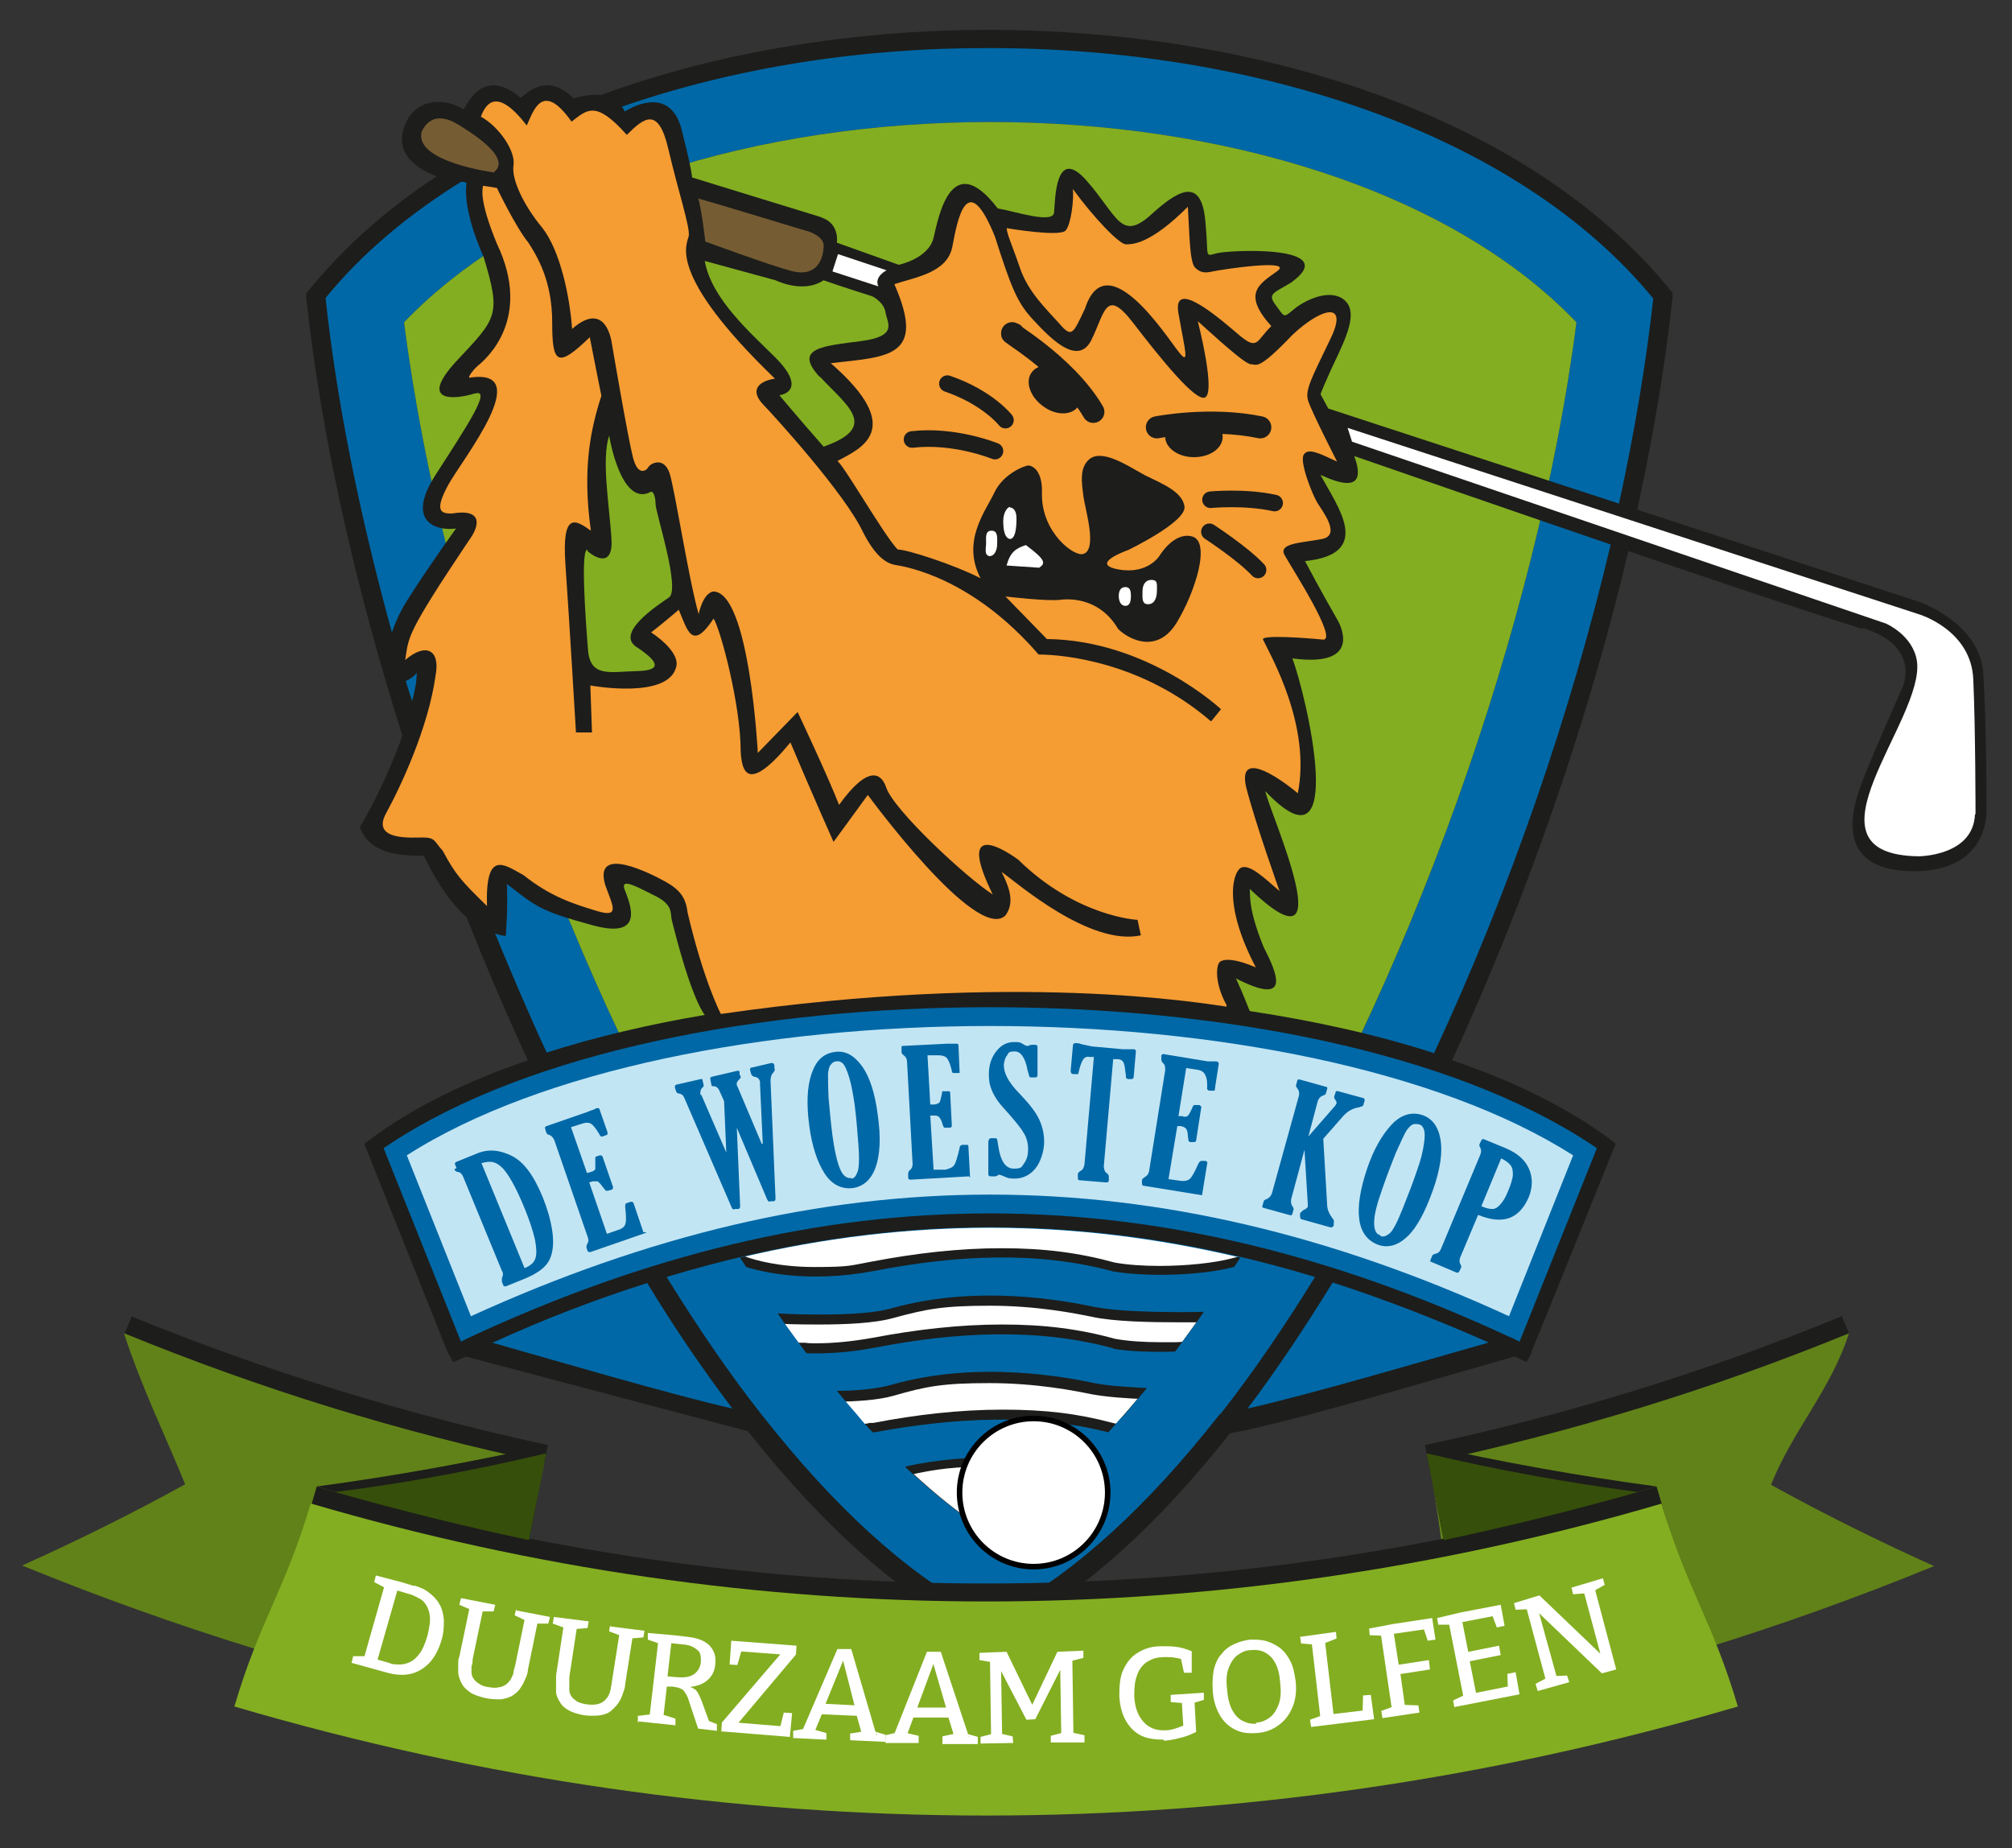 <?xml version="1.0" encoding="UTF-8"?>
<svg id="Laag_1" data-name="Laag 1" xmlns="http://www.w3.org/2000/svg" xmlns:xlink="http://www.w3.org/1999/xlink" version="1.1" viewBox="0 0 364 334.3">
  <rect x="0" y="0" width="364" height="334.3" fill="#333333" stroke="none"/>
  <defs>
    <style>
      .cls-1 {
        stroke: #000;
        stroke-miterlimit: 10;
      }

      .cls-1, .cls-2 {
        fill: #fff;
      }

      .cls-3 {
        fill: #83ae21;
      }

      .cls-3, .cls-4, .cls-5, .cls-6, .cls-7, .cls-8, .cls-9, .cls-10, .cls-2, .cls-11 {
        stroke-width: 0px;
      }

      .cls-12 {
        stroke-width: 3px;
      }

      .cls-12, .cls-13, .cls-5, .cls-14 {
        fill: none;
      }

      .cls-12, .cls-14 {
        stroke: #1d1d1b;
        stroke-linecap: round;
        stroke-linejoin: round;
      }

      .cls-4 {
        fill: #618218;
      }

      .cls-13 {
        stroke: #fff;
        stroke-width: .5px;
      }

      .cls-6 {
        fill: #c2e5f4;
      }

      .cls-7 {
        fill: #1d1d1b;
      }

      .cls-8 {
        fill: #765c33;
      }

      .cls-9 {
        fill: #364f0a;
      }

      .cls-14 {
        stroke-width: 4px;
      }

      .cls-10 {
        fill: #0068a6;
      }

      .cls-11 {
        fill: #f59c33;
      }
    </style>
    <clipPath id="clippath">
      <path class="cls-5" d="M174.6,269.5c0,7.1,5.8,12.9,12.9,12.9s12.9-5.8,12.9-12.9-5.8-12.9-12.9-12.9-12.9,5.8-12.9,12.9Z"/>
    </clipPath>
    <clipPath id="clippath-1">
      <rect class="cls-5" x="174.2" y="256.5" width="26.3" height="26.3"/>
    </clipPath>
    <clipPath id="clippath-2">
      <path class="cls-5" d="M176,275.2c0,.1.2.5.4.8s.4.5.4.4-.1-.5-.4-.9c-.2-.3-.3-.4-.4-.4s0,0,0,0h0Z"/>
    </clipPath>
    <clipPath id="clippath-3">
      <rect class="cls-5" x="175.8" y="275" width="1.2" height="1.8"/>
    </clipPath>
    <clipPath id="clippath-4">
      <path class="cls-5" d="M177,276.8c0,.1.2.4.4.7.3.3.5.5.6.4,0,0-.1-.5-.4-.8-.2-.3-.4-.4-.5-.4s0,0,0,0h-.1Z"/>
    </clipPath>
    <clipPath id="clippath-5">
      <rect class="cls-5" x="176.7" y="276.4" width="1.5" height="1.8"/>
    </clipPath>
    <clipPath id="clippath-6">
      <path class="cls-5" d="M178.4,278.4s.1.3.4.6c.3.3.6.5.7.4,0,0,0-.4-.4-.7-.3-.3-.6-.4-.7-.4s0,0,0,0h0Z"/>
    </clipPath>
    <clipPath id="clippath-7">
      <rect class="cls-5" x="178" y="278.1" width="1.8" height="1.5"/>
    </clipPath>
    <clipPath id="clippath-8">
      <path class="cls-5" d="M179.9,279.8c-.1,0,0,.2.4.5.3.2.7.4.8.4s0-.2-.4-.5c-.3-.2-.7-.4-.8-.4s0,0,0,0Z"/>
    </clipPath>
    <clipPath id="clippath-9">
      <rect class="cls-5" x="179.8" y="279.4" width="1.8" height="1.5"/>
    </clipPath>
    <clipPath id="clippath-10">
      <path class="cls-5" d="M174.7,270.9c0,.2,0,.7.1,1,0,.3.2.4.2.2,0-.3,0-.8-.1-1.1,0-.2-.1-.3-.2-.3s0,0,0,.2h0Z"/>
    </clipPath>
    <clipPath id="clippath-11">
      <rect class="cls-5" x="174.4" y="270.6" width=".9" height="1.8"/>
    </clipPath>
    <clipPath id="clippath-12">
      <path class="cls-5" d="M175.2,272.6c0,.2,0,.7.2,1.1s.4.5.4.2c.1-.2,0-.7-.2-1.1s-.2-.3-.3-.3-.1,0-.1.2h0Z"/>
    </clipPath>
    <clipPath id="clippath-13">
      <rect class="cls-5" x="175" y="272.1" width="1.2" height="2.1"/>
    </clipPath>
    <clipPath id="clippath-14">
      <path class="cls-5" d="M176.1,274.3c0,.2,0,.7.3,1,.3.4.5.5.7.3.1-.2,0-.7-.3-1.1-.2-.2-.3-.4-.5-.4s-.1,0-.2.1h0Z"/>
    </clipPath>
    <clipPath id="clippath-15">
      <rect class="cls-5" x="175.9" y="273.9" width="1.5" height="2.1"/>
    </clipPath>
    <clipPath id="clippath-16">
      <path class="cls-5" d="M177.4,276.1c-.1.2,0,.6.3,1s.7.5.8.3c.2-.2,0-.7-.3-1-.2-.2-.5-.4-.6-.4s-.2,0-.2.1Z"/>
    </clipPath>
    <clipPath id="clippath-17">
      <rect class="cls-5" x="177.2" y="275.8" width="1.5" height="1.8"/>
    </clipPath>
    <clipPath id="clippath-18">
      <path class="cls-5" d="M178.9,277.8c-.1.2,0,.6.3.9s.8.5.9.3c.2-.2,0-.6-.3-.9-.2-.2-.5-.4-.8-.4s-.2,0-.2,0h.1Z"/>
    </clipPath>
    <clipPath id="clippath-19">
      <rect class="cls-5" x="178.7" y="277.6" width="1.8" height="1.8"/>
    </clipPath>
    <clipPath id="clippath-20">
      <path class="cls-5" d="M180.7,279.4c-.2.1,0,.4.3.7.4.3.8.4,1,.3s.1-.4-.3-.7c-.3-.2-.6-.3-.8-.3h-.2Z"/>
    </clipPath>
    <clipPath id="clippath-21">
      <rect class="cls-5" x="180.2" y="278.9" width="2.1" height="1.8"/>
    </clipPath>
    <clipPath id="clippath-22">
      <path class="cls-5" d="M182.4,280.7c-.2,0,0,.3.3.5s.8.3,1.1.3.2-.3-.2-.6c-.3-.2-.6-.3-.9-.3s-.2,0-.2,0h-.1Z"/>
    </clipPath>
    <clipPath id="clippath-23">
      <rect class="cls-5" x="182" y="280.5" width="2.1" height="1.2"/>
    </clipPath>
    <clipPath id="clippath-24">
      <path class="cls-5" d="M184.2,281.7c-.2,0-.1.2.2.3.3.1.8.2,1,.2.3,0,.2-.2-.1-.3-.3-.1-.6-.2-.9-.2s-.2,0-.2,0Z"/>
    </clipPath>
    <clipPath id="clippath-25">
      <rect class="cls-5" x="183.8" y="281.5" width="2.1" height=".9"/>
    </clipPath>
    <clipPath id="clippath-26">
      <path class="cls-5" d="M185.7,282.3h0ZM185.8,282.3l1.3.2c.1,0,0,0-.2,0h-.9c-.3,0-.1,0-.2,0v-.2Z"/>
    </clipPath>
    <clipPath id="clippath-27">
      <rect class="cls-5" x="185.6" y="282" width="1.8" height=".6"/>
    </clipPath>
    <clipPath id="clippath-28">
      <path class="cls-5" d="M174.7,268.2v1.1c0,.3.1.3.2,0,0-.3.1-.8,0-1.1v-.2.3c-.1,0-.2,0-.2,0Z"/>
    </clipPath>
    <clipPath id="clippath-29">
      <rect class="cls-5" x="174.3" y="267.6" width=".9" height="2.1"/>
    </clipPath>
    <clipPath id="clippath-30">
      <path class="cls-5" d="M175,269.6v1.2c.1.3.3.4.5,0,.2-.3.1-.9,0-1.2,0-.2-.2-.2-.3-.2s-.2,0-.2.2Z"/>
    </clipPath>
    <clipPath id="clippath-31">
      <rect class="cls-5" x="174.6" y="269" width="1.2" height="2.1"/>
    </clipPath>
    <clipPath id="clippath-32">
      <path class="cls-5" d="M175.7,271.2c-.1.3,0,.8.1,1.2.2.4.5.5.7.1.2-.3.2-.9-.1-1.3-.1-.2-.3-.3-.4-.3s-.2,0-.3.2h0Z"/>
    </clipPath>
    <clipPath id="clippath-33">
      <rect class="cls-5" x="175.3" y="270.8" width="1.5" height="2.1"/>
    </clipPath>
    <clipPath id="clippath-34">
      <path class="cls-5" d="M176.8,273c-.2.3,0,.8.2,1.2.3.4.7.5.9.2s.2-.9-.2-1.3c-.2-.2-.4-.3-.6-.3s-.3,0-.3.2h0Z"/>
    </clipPath>
    <clipPath id="clippath-35">
      <rect class="cls-5" x="176.6" y="272.7" width="1.8" height="2.1"/>
    </clipPath>
    <clipPath id="clippath-36">
      <path class="cls-5" d="M178.3,274.9c-.2.3-.1.8.2,1.2.3.4.8.5,1.1.2s.2-.8-.2-1.2-.5-.4-.7-.4-.3,0-.4.2h0Z"/>
    </clipPath>
    <clipPath id="clippath-37">
      <rect class="cls-5" x="178" y="274.6" width="1.8" height="2.1"/>
    </clipPath>
    <clipPath id="clippath-38">
      <path class="cls-5" d="M180,276.8c-.2.3-.1.7.2,1.1.4.3.9.5,1.2.2s.2-.8-.2-1.1c-.2-.2-.5-.4-.8-.4s-.3,0-.4.2h0Z"/>
    </clipPath>
    <clipPath id="clippath-39">
      <rect class="cls-5" x="179.5" y="276.4" width="2.1" height="2.1"/>
    </clipPath>
    <clipPath id="clippath-40">
      <path class="cls-5" d="M181.8,278.5c-.3.2-.2.6.2,1,.4.3.9.4,1.2.2.3-.2.2-.7-.2-1-.2-.2-.5-.3-.8-.3s-.3,0-.5.1h.1Z"/>
    </clipPath>
    <clipPath id="clippath-41">
      <rect class="cls-5" x="181.4" y="278.2" width="2.1" height="1.8"/>
    </clipPath>
    <clipPath id="clippath-42">
      <path class="cls-5" d="M183.7,280c-.3.2-.2.5.2.8.4.2.9.3,1.2.2.3-.2.3-.5-.1-.8-.2-.2-.5-.3-.8-.3s-.3,0-.5.1h0Z"/>
    </clipPath>
    <clipPath id="clippath-43">
      <rect class="cls-5" x="183.3" y="279.5" width="2.1" height="1.8"/>
    </clipPath>
    <clipPath id="clippath-44">
      <path class="cls-5" d="M186,281.1c-.2,0-.4,0-.5.1-.3.1-.3.4.1.6.3.2.9.2,1.2,0,.3-.1.3-.4,0-.6-.2-.1-.5-.2-.7-.2h-.1Z"/>
    </clipPath>
    <clipPath id="clippath-45">
      <rect class="cls-5" x="185.1" y="280.7" width="2.1" height="1.5"/>
    </clipPath>
    <clipPath id="clippath-46">
      <path class="cls-5" d="M187.2,282c-.3.1-.3.3,0,.3h1.1c.3,0,.4-.2,0-.3h-1.2.1Z"/>
    </clipPath>
    <clipPath id="clippath-47">
      <rect class="cls-5" x="186.6" y="281.6" width="2.1" height=".9"/>
    </clipPath>
    <clipPath id="clippath-48">
      <path class="cls-5" d="M175.2,265.5l-.2.5c0,.2,0,.3-.1.4,0,.2,0,.1.2-.2.2-.4.3-.8.2-1,0,0,0,.1-.2.4h.1Z"/>
    </clipPath>
    <clipPath id="clippath-49">
      <rect class="cls-5" x="174.5" y="265" width="1.2" height="1.8"/>
    </clipPath>
    <clipPath id="clippath-50">
      <path class="cls-5" d="M175.2,266.6c-.1.4-.2.8-.2,1.1s.3.3.5-.1.3-.9.1-1.2q0-.1-.2-.1s-.2.1-.3.3h0Z"/>
    </clipPath>
    <clipPath id="clippath-51">
      <rect class="cls-5" x="174.6" y="265.9" width="1.2" height="2.1"/>
    </clipPath>
    <clipPath id="clippath-52">
      <path class="cls-5" d="M175.7,267.9c-.2.4-.2.9,0,1.2.2.4.5.4.7,0s.3-1,0-1.3c0-.2-.2-.2-.3-.2s-.3.1-.4.3Z"/>
    </clipPath>
    <clipPath id="clippath-53">
      <rect class="cls-5" x="175.3" y="267.2" width="1.5" height="2.4"/>
    </clipPath>
    <clipPath id="clippath-54">
      <path class="cls-5" d="M176.6,269.6c-.2.4-.2.9,0,1.3.3.4.7.4.9,0,.3-.4.3-1,0-1.4-.1-.2-.3-.3-.5-.3s-.3,0-.5.3h.1Z"/>
    </clipPath>
    <clipPath id="clippath-55">
      <rect class="cls-5" x="176.2" y="269.1" width="1.8" height="2.4"/>
    </clipPath>
    <clipPath id="clippath-56">
      <path class="cls-5" d="M177.9,271.4c-.3.3-.2.9,0,1.4.3.4.8.5,1.1.1s.3-1,0-1.4c-.2-.2-.4-.3-.6-.3s-.4,0-.5.3h0Z"/>
    </clipPath>
    <clipPath id="clippath-57">
      <rect class="cls-5" x="177.5" y="271" width="2.1" height="2.4"/>
    </clipPath>
    <clipPath id="clippath-58">
      <path class="cls-5" d="M179.5,273.4c-.3.4-.3.9.1,1.3.4.4.9.5,1.2.1.3-.3.3-1-.1-1.4-.2-.2-.5-.4-.7-.4s-.4,0-.5.2v.2Z"/>
    </clipPath>
    <clipPath id="clippath-59">
      <rect class="cls-5" x="179" y="272.9" width="2.4" height="2.4"/>
    </clipPath>
    <clipPath id="clippath-60">
      <path class="cls-5" d="M181.4,275.4c-.3.3-.2.9.2,1.3s1,.5,1.3.1c.4-.3.3-.9-.1-1.3-.2-.2-.5-.3-.8-.3s-.4,0-.6.2h0Z"/>
    </clipPath>
    <clipPath id="clippath-61">
      <rect class="cls-5" x="180.9" y="274.8" width="2.4" height="2.4"/>
    </clipPath>
    <clipPath id="clippath-62">
      <path class="cls-5" d="M183.3,277.2c-.3.3-.3.8.1,1.2.4.4,1,.4,1.4.1s.3-.8,0-1.2c-.2-.2-.5-.3-.8-.3s-.4,0-.6.2h0Z"/>
    </clipPath>
    <clipPath id="clippath-63">
      <rect class="cls-5" x="182.8" y="276.7" width="2.4" height="2.1"/>
    </clipPath>
    <clipPath id="clippath-64">
      <path class="cls-5" d="M185.3,278.9c-.4.3-.3.7,0,1,.4.3,1,.3,1.3,0,.4-.3.4-.7,0-1-.2-.2-.5-.3-.8-.3s-.5,0-.6.2h.1Z"/>
    </clipPath>
    <clipPath id="clippath-65">
      <rect class="cls-5" x="184.7" y="278.4" width="2.4" height="1.8"/>
    </clipPath>
    <clipPath id="clippath-66">
      <path class="cls-5" d="M187.2,280.2c-.4.2-.4.6,0,.8.4.2.9.2,1.3,0,.4-.2.4-.6,0-.8-.2-.1-.4-.2-.7-.2s-.5,0-.7.2h0Z"/>
    </clipPath>
    <clipPath id="clippath-67">
      <rect class="cls-5" x="186.6" y="279.6" width="2.4" height="1.8"/>
    </clipPath>
    <clipPath id="clippath-68">
      <path class="cls-5" d="M188.8,281.2c-.3.2-.4.4,0,.6.3,0,.8,0,1.2-.1.4-.2.4-.4.1-.6h-.4c-.3,0-.6,0-.8.2h-.1Z"/>
    </clipPath>
    <clipPath id="clippath-69">
      <rect class="cls-5" x="188.3" y="280.7" width="2.1" height="1.5"/>
    </clipPath>
    <clipPath id="clippath-70">
      <path class="cls-5" d="M190.2,281.8c-.4.2-.4.3-.2.3s.7,0,1-.2c.3-.1.5-.3.2-.3h-.2c-.3,0-.6,0-.9.2h0Z"/>
    </clipPath>
    <clipPath id="clippath-71">
      <rect class="cls-5" x="189.6" y="281.2" width="2.1" height="1.2"/>
    </clipPath>
    <clipPath id="clippath-72">
      <path class="cls-5" d="M175.9,263.9c-.2.3-.3.8-.3.9,0,.2.2,0,.4-.3.2-.4.4-.8.3-1,0,0-.2.2-.4.4Z"/>
    </clipPath>
    <clipPath id="clippath-73">
      <rect class="cls-5" x="175.3" y="263.2" width="1.2" height="2.1"/>
    </clipPath>
    <clipPath id="clippath-74">
      <path class="cls-5" d="M176.1,264.8c-.2.4-.3.9-.2,1.1.1.3.4.2.7-.2.3-.4.4-.9.2-1.2,0,0-.1-.1-.2-.1s-.3.1-.5.4h0Z"/>
    </clipPath>
    <clipPath id="clippath-75">
      <rect class="cls-5" x="175.5" y="264.3" width="1.8" height="2.1"/>
    </clipPath>
    <clipPath id="clippath-76">
      <path class="cls-5" d="M176.8,266.1c-.3.4-.3.9-.1,1.3.2.3.6.3.9,0,.3-.4.4-1,.1-1.3,0-.1-.2-.2-.4-.2s-.4.1-.6.3h.1Z"/>
    </clipPath>
    <clipPath id="clippath-77">
      <rect class="cls-5" x="176.2" y="265.4" width="1.8" height="2.4"/>
    </clipPath>
    <clipPath id="clippath-78">
      <path class="cls-5" d="M177.9,267.7c-.3.4-.3,1,0,1.4s.8.4,1.1,0c.4-.4.4-1.1,0-1.4-.1-.2-.3-.3-.5-.3s-.4.1-.6.3Z"/>
    </clipPath>
    <clipPath id="clippath-79">
      <rect class="cls-5" x="177.5" y="267.2" width="2.1" height="2.4"/>
    </clipPath>
    <clipPath id="clippath-80">
      <path class="cls-5" d="M179.4,269.6c-.3.4-.3,1,0,1.5.4.4.9.4,1.3,0,.4-.4.4-1.1,0-1.5-.2-.2-.4-.3-.6-.3s-.5.1-.6.3h0Z"/>
    </clipPath>
    <clipPath id="clippath-81">
      <rect class="cls-5" x="178.9" y="269.1" width="2.4" height="2.4"/>
    </clipPath>
    <clipPath id="clippath-82">
      <path class="cls-5" d="M181.1,271.6c-.3.4-.3,1,0,1.5.4.4,1,.5,1.4,0,.4-.4.4-1.1,0-1.5-.2-.2-.5-.3-.7-.3s-.5,0-.7.3Z"/>
    </clipPath>
    <clipPath id="clippath-83">
      <rect class="cls-5" x="180.8" y="271.1" width="2.4" height="2.7"/>
    </clipPath>
    <clipPath id="clippath-84">
      <path class="cls-5" d="M183.1,273.6c-.4.4-.3,1,0,1.4.4.4,1.1.4,1.5,0s.4-1,0-1.5c-.2-.2-.5-.3-.8-.3s-.5,0-.7.3h0Z"/>
    </clipPath>
    <clipPath id="clippath-85">
      <rect class="cls-5" x="182.4" y="273" width="2.7" height="2.7"/>
    </clipPath>
    <clipPath id="clippath-86">
      <path class="cls-5" d="M185.1,275.6c-.4.4-.4,1,0,1.3.4.4,1.1.4,1.5,0s.4-1,0-1.3c-.2-.2-.5-.3-.8-.3s-.5,0-.7.3Z"/>
    </clipPath>
    <clipPath id="clippath-87">
      <rect class="cls-5" x="184.7" y="274.9" width="2.4" height="2.4"/>
    </clipPath>
    <clipPath id="clippath-88">
      <path class="cls-5" d="M187.1,277.4c-.4.3-.4.9,0,1.2.4.3,1,.3,1.4,0s.4-.9,0-1.2c-.2-.2-.5-.3-.7-.3s-.5,0-.8.3h.1Z"/>
    </clipPath>
    <clipPath id="clippath-89">
      <rect class="cls-5" x="186.6" y="276.7" width="2.4" height="2.4"/>
    </clipPath>
    <clipPath id="clippath-90">
      <path class="cls-5" d="M189,278.9c-.4.3-.4.8,0,1s.9.2,1.3,0c.4-.3.4-.7,0-1-.2-.1-.4-.2-.6-.2s-.6,0-.8.3h.1Z"/>
    </clipPath>
    <clipPath id="clippath-91">
      <rect class="cls-5" x="188.5" y="278.4" width="2.4" height="1.8"/>
    </clipPath>
    <clipPath id="clippath-92">
      <path class="cls-5" d="M190.6,280.1c-.4.3-.4.6-.1.8.3.2.8,0,1.2-.2s.5-.6.2-.8c-.1,0-.3-.1-.4-.1-.3,0-.6,0-.8.3h0Z"/>
    </clipPath>
    <clipPath id="clippath-93">
      <rect class="cls-5" x="190.2" y="279.5" width="2.1" height="1.8"/>
    </clipPath>
    <clipPath id="clippath-94">
      <path class="cls-5" d="M192,280.8c-.4.2-.5.5-.2.5s.7,0,1-.3c.3-.2.5-.4.3-.5h-.2c-.2,0-.6.1-.9.3h0Z"/>
    </clipPath>
    <clipPath id="clippath-95">
      <rect class="cls-5" x="191.4" y="280.1" width="2.1" height="1.5"/>
    </clipPath>
    <clipPath id="clippath-96">
      <path class="cls-5" d="M177,262.3c-.2.3-.4.7-.4.9s.4,0,.6-.3c.3-.4.4-.8.3-.9-.1,0-.3.2-.5.4h0Z"/>
    </clipPath>
    <clipPath id="clippath-97">
      <rect class="cls-5" x="176.5" y="261.7" width="1.5" height="1.8"/>
    </clipPath>
    <clipPath id="clippath-98">
      <path class="cls-5" d="M178,262.7c-.2,0-.4.1-.6.4-.3.4-.4.9-.3,1.1.2.3.6.2.9-.2.3-.4.5-.9.3-1.2,0,0-.1-.1-.2-.1h0Z"/>
    </clipPath>
    <clipPath id="clippath-99">
      <rect class="cls-5" x="176.8" y="262.5" width="1.8" height="2.1"/>
    </clipPath>
    <clipPath id="clippath-100">
      <path class="cls-5" d="M178.3,264.2c-.3.4-.4,1-.2,1.3.3.3.8.3,1.1-.1.4-.4.4-1,.1-1.3s-.3-.2-.4-.2c-.2,0-.5.1-.7.4h0Z"/>
    </clipPath>
    <clipPath id="clippath-101">
      <rect class="cls-5" x="177.6" y="263.5" width="2.1" height="2.4"/>
    </clipPath>
    <clipPath id="clippath-102">
      <path class="cls-5" d="M179.5,265.8c-.4.4-.4,1,0,1.4.3.4.9.4,1.3,0,.4-.4.4-1.1,0-1.5-.1-.2-.3-.2-.6-.2s-.5.1-.7.4h0Z"/>
    </clipPath>
    <clipPath id="clippath-103">
      <rect class="cls-5" x="178.9" y="265.2" width="2.4" height="2.4"/>
    </clipPath>
    <clipPath id="clippath-104">
      <path class="cls-5" d="M181.1,267.6c-.4.4-.4,1.1,0,1.5s1,.4,1.4,0,.4-1.1,0-1.5c-.2-.2-.4-.3-.7-.3s-.5.1-.7.3Z"/>
    </clipPath>
    <clipPath id="clippath-105">
      <rect class="cls-5" x="180.4" y="267.1" width="2.7" height="2.4"/>
    </clipPath>
    <clipPath id="clippath-106">
      <path class="cls-5" d="M183,269.6c-.4.4-.4,1.1,0,1.5s1.1.4,1.5,0,.4-1.1,0-1.6c-.2-.2-.5-.3-.8-.3s-.6.1-.8.3h.1Z"/>
    </clipPath>
    <clipPath id="clippath-107">
      <rect class="cls-5" x="182.4" y="269.1" width="2.7" height="2.7"/>
    </clipPath>
    <clipPath id="clippath-108">
      <path class="cls-5" d="M185,271.7c-.4.4-.4,1.1,0,1.5s1.1.4,1.5,0,.4-1.1,0-1.5c-.2-.2-.5-.3-.8-.3s-.6.1-.8.3h.1Z"/>
    </clipPath>
    <clipPath id="clippath-109">
      <rect class="cls-5" x="184.4" y="271.1" width="2.7" height="2.7"/>
    </clipPath>
    <clipPath id="clippath-110">
      <path class="cls-5" d="M187.1,273.7c-.4.4-.4,1.1,0,1.5s1.1.4,1.5,0,.4-1.1,0-1.5c-.2-.2-.5-.3-.8-.3s-.6.1-.8.3h.1Z"/>
    </clipPath>
    <clipPath id="clippath-111">
      <rect class="cls-5" x="186.6" y="273.1" width="2.7" height="2.7"/>
    </clipPath>
    <clipPath id="clippath-112">
      <path class="cls-5" d="M189.1,275.6c-.4.4-.4,1,0,1.4.4.3,1,.3,1.5,0,.4-.4.4-1,0-1.3-.2-.2-.4-.3-.7-.3s-.6.1-.8.3h0Z"/>
    </clipPath>
    <clipPath id="clippath-113">
      <rect class="cls-5" x="188.6" y="274.9" width="2.4" height="2.4"/>
    </clipPath>
    <clipPath id="clippath-114">
      <path class="cls-5" d="M191,277.3c-.4.4-.5.9-.1,1.2.3.3.9.2,1.3-.1.4-.4.5-.9.1-1.2-.2-.1-.4-.2-.6-.2s-.6.1-.8.3h.1Z"/>
    </clipPath>
    <clipPath id="clippath-115">
      <rect class="cls-5" x="190.4" y="276.6" width="2.4" height="2.1"/>
    </clipPath>
    <clipPath id="clippath-116">
      <path class="cls-5" d="M192.5,278.6c-.4.3-.5.8-.2,1s.8,0,1.2-.2c.4-.3.5-.7.2-.9,0,0-.2-.1-.4-.1-.3,0-.6.1-.8.3h0Z"/>
    </clipPath>
    <clipPath id="clippath-117">
      <rect class="cls-5" x="191.8" y="277.8" width="2.4" height="2.1"/>
    </clipPath>
    <clipPath id="clippath-118">
      <path class="cls-5" d="M193.8,279.5c-.4.3-.5.6-.3.7.2,0,.6,0,1-.3s.5-.6.3-.7h-.2c-.2,0-.5.1-.8.4h0Z"/>
    </clipPath>
    <clipPath id="clippath-119">
      <rect class="cls-5" x="193.3" y="278.9" width="1.8" height="1.8"/>
    </clipPath>
    <clipPath id="clippath-120">
      <path class="cls-5" d="M194.6,280c-.4.3-.5.5-.4.5,0,0,.4-.2.7-.4.3-.2.5-.4.5-.5-.1,0-.5.2-.8.4Z"/>
    </clipPath>
    <clipPath id="clippath-121">
      <rect class="cls-5" x="193.9" y="279.3" width="1.8" height="1.5"/>
    </clipPath>
    <clipPath id="clippath-122">
      <path class="cls-5" d="M178.3,260.7c-.3.3-.5.7-.4.8.1.1.5,0,.8-.4.3-.3.5-.7.4-.8-.1,0-.4.2-.7.4h-.1Z"/>
    </clipPath>
    <clipPath id="clippath-123">
      <rect class="cls-5" x="177.5" y="259.9" width="1.8" height="1.8"/>
    </clipPath>
    <clipPath id="clippath-124">
      <path class="cls-5" d="M178.9,261.3c-.3.4-.5.8-.3,1s.6.1,1-.3.5-.8.2-1.1h-.3c-.2,0-.5.1-.7.4h.1Z"/>
    </clipPath>
    <clipPath id="clippath-125">
      <rect class="cls-5" x="178.2" y="260.6" width="2.1" height="2.1"/>
    </clipPath>
    <clipPath id="clippath-126">
      <path class="cls-5" d="M180,262.4c-.4.4-.5.9-.2,1.2.3.3.8.2,1.2-.2.4-.4.5-1,.2-1.2-.1-.1-.3-.2-.4-.2-.2,0-.5.1-.8.3h0Z"/>
    </clipPath>
    <clipPath id="clippath-127">
      <rect class="cls-5" x="179.4" y="261.9" width="2.1" height="2.1"/>
    </clipPath>
    <clipPath id="clippath-128">
      <path class="cls-5" d="M181.4,263.8c-.4.4-.5,1-.1,1.4s1,.3,1.4,0c.4-.4.4-1,0-1.4-.2-.2-.4-.2-.6-.2s-.5.1-.8.3h.1Z"/>
    </clipPath>
    <clipPath id="clippath-129">
      <rect class="cls-5" x="180.8" y="263.3" width="2.4" height="2.4"/>
    </clipPath>
    <clipPath id="clippath-130">
      <path class="cls-5" d="M183.9,265.2c-.3,0-.6.1-.8.3-.4.4-.4,1.1,0,1.5s1.1.4,1.5,0,.4-1.1,0-1.5c-.2-.2-.4-.3-.7-.3Z"/>
    </clipPath>
    <clipPath id="clippath-131">
      <rect class="cls-5" x="182.4" y="264.9" width="2.7" height="2.7"/>
    </clipPath>
    <clipPath id="clippath-132">
      <path class="cls-5" d="M185,267.5c-.4.4-.4,1.1,0,1.6.4.4,1.1.4,1.6,0,.4-.4.5-1.1,0-1.6-.2-.2-.5-.3-.8-.3s-.6.1-.8.3Z"/>
    </clipPath>
    <clipPath id="clippath-133">
      <rect class="cls-5" x="184.3" y="266.8" width="2.7" height="2.7"/>
    </clipPath>
    <clipPath id="clippath-134">
      <path class="cls-5" d="M187.1,269.6c-.4.4-.4,1.1,0,1.6.4.4,1.1.4,1.6,0,.4-.4.4-1.1,0-1.6-.2-.2-.5-.3-.8-.3s-.6.1-.8.3Z"/>
    </clipPath>
    <clipPath id="clippath-135">
      <rect class="cls-5" x="186.6" y="269.1" width="2.7" height="2.7"/>
    </clipPath>
    <clipPath id="clippath-136">
      <path class="cls-5" d="M189.2,271.7c-.5.4-.5,1.1,0,1.5.4.4,1.1.4,1.5,0s.4-1.1,0-1.5c-.2-.2-.5-.3-.8-.3s-.6.1-.8.3h.1Z"/>
    </clipPath>
    <clipPath id="clippath-137">
      <rect class="cls-5" x="188.6" y="271.1" width="2.7" height="2.7"/>
    </clipPath>
    <clipPath id="clippath-138">
      <path class="cls-5" d="M191.2,273.7c-.4.4-.5,1.1,0,1.4.4.4,1,.3,1.4,0,.4-.4.4-1,0-1.4-.2-.2-.4-.3-.7-.3s-.6.1-.8.3h.1Z"/>
    </clipPath>
    <clipPath id="clippath-139">
      <rect class="cls-5" x="190.5" y="273" width="2.7" height="2.7"/>
    </clipPath>
    <clipPath id="clippath-140">
      <path class="cls-5" d="M192.9,275.4c-.4.4-.5,1-.1,1.3.3.3.9.2,1.3-.2.4-.4.5-.9.2-1.3-.1-.1-.3-.2-.5-.2s-.6.1-.8.4h0Z"/>
    </clipPath>
    <clipPath id="clippath-141">
      <rect class="cls-5" x="192.3" y="274.8" width="2.4" height="2.4"/>
    </clipPath>
    <clipPath id="clippath-142">
      <path class="cls-5" d="M194.4,276.9c-.4.4-.5.9-.2,1.1.2.2.7.1,1.1-.3.4-.4.5-.8.3-1.1,0,0-.2-.1-.4-.1s-.5.1-.8.4h0Z"/>
    </clipPath>
    <clipPath id="clippath-143">
      <rect class="cls-5" x="193.9" y="276.4" width="2.1" height="1.8"/>
    </clipPath>
    <clipPath id="clippath-144">
      <path class="cls-5" d="M195.5,278c-.3.3-.5.7-.3.9.2.1.6,0,.9-.3.3-.3.5-.7.4-.9h-.2c-.2,0-.5.1-.7.4h0Z"/>
    </clipPath>
    <clipPath id="clippath-145">
      <rect class="cls-5" x="194.7" y="277.2" width="2.1" height="2.1"/>
    </clipPath>
    <clipPath id="clippath-146">
      <path class="cls-5" d="M196.2,278.6c-.3.3-.5.6-.4.6,0,0,.3-.2.6-.5s.5-.6.5-.6c-.1,0-.4.2-.6.4h-.1Z"/>
    </clipPath>
    <clipPath id="clippath-147">
      <rect class="cls-5" x="195.6" y="278" width="1.5" height="1.5"/>
    </clipPath>
    <clipPath id="clippath-148">
      <path class="cls-5" d="M179.9,259.3c-.3.3-.5.6-.4.6.1.1.6,0,.9-.4.3-.3.5-.6.3-.7-.2,0-.5.2-.8.4h0Z"/>
    </clipPath>
    <clipPath id="clippath-149">
      <rect class="cls-5" x="179.3" y="258.5" width="1.8" height="1.8"/>
    </clipPath>
    <clipPath id="clippath-150">
      <path class="cls-5" d="M180.6,259.7c-.4.3-.5.7-.3.9.2.2.7,0,1.1-.2.4-.3.5-.7.2-.9h-.3c-.2,0-.6.1-.8.3h.1Z"/>
    </clipPath>
    <clipPath id="clippath-151">
      <rect class="cls-5" x="180" y="259.2" width="2.1" height="1.8"/>
    </clipPath>
    <clipPath id="clippath-152">
      <path class="cls-5" d="M181.8,260.6c-.4.3-.5.8-.2,1.1.3.3.9.2,1.3-.2.4-.4.5-.9.2-1.1-.1,0-.3-.1-.5-.1-.3,0-.6.1-.8.3h0Z"/>
    </clipPath>
    <clipPath id="clippath-153">
      <rect class="cls-5" x="181" y="260" width="2.4" height="2.1"/>
    </clipPath>
    <clipPath id="clippath-154">
      <path class="cls-5" d="M183.3,262c-.4.4-.5,1-.1,1.3.4.4,1,.3,1.5,0,.4-.4.5-1,0-1.3-.2-.1-.4-.2-.6-.2s-.6.1-.8.3h0Z"/>
    </clipPath>
    <clipPath id="clippath-155">
      <rect class="cls-5" x="182.8" y="261.4" width="2.4" height="2.4"/>
    </clipPath>
    <clipPath id="clippath-156">
      <path class="cls-5" d="M185.1,263.6c-.4.4-.5,1,0,1.4.4.4,1.1.4,1.5,0s.4-1.1,0-1.5c-.2-.2-.5-.3-.7-.3s-.6.1-.8.3h0Z"/>
    </clipPath>
    <clipPath id="clippath-157">
      <rect class="cls-5" x="184.7" y="262.9" width="2.4" height="2.7"/>
    </clipPath>
    <clipPath id="clippath-158">
      <path class="cls-5" d="M187.1,265.5c-.4.4-.4,1.1,0,1.5s1.1.4,1.6,0c.4-.4.4-1.1,0-1.5-.2-.2-.5-.3-.8-.3s-.6.1-.8.3Z"/>
    </clipPath>
    <clipPath id="clippath-159">
      <rect class="cls-5" x="186.6" y="264.8" width="2.7" height="2.7"/>
    </clipPath>
    <clipPath id="clippath-160">
      <path class="cls-5" d="M189.2,267.5c-.4.4-.4,1.1,0,1.6.4.4,1.1.4,1.6,0,.4-.4.4-1.1,0-1.6-.2-.2-.5-.3-.8-.3s-.6.1-.8.3Z"/>
    </clipPath>
    <clipPath id="clippath-161">
      <rect class="cls-5" x="188.6" y="266.8" width="2.7" height="2.7"/>
    </clipPath>
    <clipPath id="clippath-162">
      <path class="cls-5" d="M191.2,269.6c-.4.4-.4,1.1,0,1.6.4.4,1.1.4,1.5,0s.4-1.1,0-1.5c-.2-.2-.5-.3-.7-.3s-.5.1-.7.3h-.1Z"/>
    </clipPath>
    <clipPath id="clippath-163">
      <rect class="cls-5" x="190.6" y="269.1" width="2.7" height="2.7"/>
    </clipPath>
    <clipPath id="clippath-164">
      <path class="cls-5" d="M193.1,271.6c-.4.4-.4,1.1,0,1.5s1,.3,1.4,0c.4-.4.4-1.1,0-1.4-.2-.2-.4-.3-.6-.3s-.5.1-.7.3h0Z"/>
    </clipPath>
    <clipPath id="clippath-165">
      <rect class="cls-5" x="192.5" y="271" width="2.4" height="2.4"/>
    </clipPath>
    <clipPath id="clippath-166">
      <path class="cls-5" d="M194.8,273.4c-.4.4-.4,1-.1,1.4.3.3.8.2,1.2-.2.4-.4.4-1,.1-1.3-.1-.2-.3-.2-.5-.2s-.5.1-.7.3h0Z"/>
    </clipPath>
    <clipPath id="clippath-167">
      <rect class="cls-5" x="194.2" y="272.9" width="2.1" height="2.4"/>
    </clipPath>
    <clipPath id="clippath-168">
      <path class="cls-5" d="M196.2,275c-.4.4-.4.9-.2,1.2.2.3.7.1,1-.2.3-.4.4-.9.2-1.2,0-.1-.2-.2-.3-.2-.2,0-.5.1-.7.4h0Z"/>
    </clipPath>
    <clipPath id="clippath-169">
      <rect class="cls-5" x="195.4" y="274.5" width="2.1" height="2.1"/>
    </clipPath>
    <clipPath id="clippath-170">
      <path class="cls-5" d="M197.2,276.2c-.3.4-.5.8-.3,1,.1.2.5,0,.7-.4.3-.3.4-.8.3-.9h-.2c-.2,0-.4.1-.6.4h.1Z"/>
    </clipPath>
    <clipPath id="clippath-171">
      <rect class="cls-5" x="196.5" y="275.7" width="1.8" height="1.8"/>
    </clipPath>
    <clipPath id="clippath-172">
      <path class="cls-5" d="M197.7,277c-.3.3-.5.7-.4.8,0,0,.2-.1.5-.5.2-.3.4-.6.5-.7,0,0-.3.2-.5.4h-.1Z"/>
    </clipPath>
    <clipPath id="clippath-173">
      <rect class="cls-5" x="196.9" y="276.3" width="1.5" height="1.8"/>
    </clipPath>
    <clipPath id="clippath-174">
      <path class="cls-5" d="M181.5,258.1c-.4.2-.5.4-.4.5.2,0,.6,0,1-.3.4-.2.5-.4.3-.5-.2,0-.6.2-.9.3h0Z"/>
    </clipPath>
    <clipPath id="clippath-175">
      <rect class="cls-5" x="180.7" y="257.6" width="2.1" height="1.2"/>
    </clipPath>
    <clipPath id="clippath-176">
      <path class="cls-5" d="M182.4,258.4c-.4.3-.5.6-.3.7.3.2.8,0,1.2-.2.4-.3.5-.6.2-.7h-.3c-.3,0-.6.1-.9.3h.1Z"/>
    </clipPath>
    <clipPath id="clippath-177">
      <rect class="cls-5" x="181.9" y="257.8" width="2.1" height="1.5"/>
    </clipPath>
    <clipPath id="clippath-178">
      <path class="cls-5" d="M183.7,259.1c-.4.3-.5.7-.1.9.3.3.9.2,1.3-.1.4-.3.4-.7,0-1-.1,0-.3-.1-.5-.1-.3,0-.6,0-.8.3h.1Z"/>
    </clipPath>
    <clipPath id="clippath-179">
      <rect class="cls-5" x="182.9" y="258.6" width="2.4" height="1.8"/>
    </clipPath>
    <clipPath id="clippath-180">
      <path class="cls-5" d="M186,260c-.3,0-.5,0-.8.2-.4.3-.4.9,0,1.2.4.3,1,.3,1.5,0,.4-.3.4-.9,0-1.2-.2-.1-.4-.2-.6-.2h0Z"/>
    </clipPath>
    <clipPath id="clippath-181">
      <rect class="cls-5" x="184.7" y="259.9" width="2.4" height="2.1"/>
    </clipPath>
    <clipPath id="clippath-182">
      <path class="cls-5" d="M187.1,261.8c-.4.4-.4,1,0,1.3.4.4,1.1.4,1.5,0s.4-1,0-1.3c-.2-.2-.5-.3-.8-.3s-.5,0-.7.3Z"/>
    </clipPath>
    <clipPath id="clippath-183">
      <rect class="cls-5" x="186.6" y="261.3" width="2.4" height="2.4"/>
    </clipPath>
    <clipPath id="clippath-184">
      <path class="cls-5" d="M189.1,263.6c-.4.4-.4,1,0,1.5.4.4,1.1.4,1.5,0s.4-1,0-1.4c-.2-.2-.5-.3-.8-.3s-.5,0-.7.3h0Z"/>
    </clipPath>
    <clipPath id="clippath-185">
      <rect class="cls-5" x="188.6" y="262.9" width="2.7" height="2.7"/>
    </clipPath>
    <clipPath id="clippath-186">
      <path class="cls-5" d="M191.2,265.5c-.4.4-.4,1.1,0,1.5s1.1.4,1.5,0,.4-1.1,0-1.5c-.2-.2-.5-.3-.8-.3s-.5,0-.7.3Z"/>
    </clipPath>
    <clipPath id="clippath-187">
      <rect class="cls-5" x="190.6" y="264.9" width="2.7" height="2.7"/>
    </clipPath>
    <clipPath id="clippath-188">
      <path class="cls-5" d="M193.8,267.3c-.2,0-.5,0-.7.3-.4.4-.4,1.1,0,1.5s1,.4,1.4,0,.3-1.1,0-1.5c-.2-.2-.5-.3-.7-.3Z"/>
    </clipPath>
    <clipPath id="clippath-189">
      <rect class="cls-5" x="192.5" y="267.2" width="2.7" height="2.4"/>
    </clipPath>
    <clipPath id="clippath-190">
      <path class="cls-5" d="M195,269.6c-.4.4-.4,1.1,0,1.5.3.4.9.4,1.2,0s.3-1.1,0-1.4c-.2-.2-.4-.3-.6-.3s-.4.1-.6.3h0Z"/>
    </clipPath>
    <clipPath id="clippath-191">
      <rect class="cls-5" x="194.3" y="269.1" width="2.4" height="2.4"/>
    </clipPath>
    <clipPath id="clippath-192">
      <path class="cls-5" d="M196.5,271.5c-.3.4-.4,1,0,1.4.3.3.7.3,1-.1s.3-1,.1-1.3c-.1-.2-.3-.2-.5-.2s-.4.1-.6.3h0Z"/>
    </clipPath>
    <clipPath id="clippath-193">
      <rect class="cls-5" x="195.9" y="270.9" width="2.1" height="2.4"/>
    </clipPath>
    <clipPath id="clippath-194">
      <path class="cls-5" d="M197.7,273.1c-.3.4-.4,1-.2,1.2.2.3.5.2.8-.2.3-.4.4-.9.2-1.2,0-.1-.2-.2-.3-.2s-.4.1-.5.3h0Z"/>
    </clipPath>
    <clipPath id="clippath-195">
      <rect class="cls-5" x="197.1" y="272.7" width="1.8" height="2.1"/>
    </clipPath>
    <clipPath id="clippath-196">
      <path class="cls-5" d="M198.5,274.4c-.3.4-.4.9-.3,1.1,0,.2.3,0,.6-.3.2-.3.3-.8.3-1,0,0,0-.1-.1-.1s-.3.1-.4.4h-.1Z"/>
    </clipPath>
    <clipPath id="clippath-197">
      <rect class="cls-5" x="198" y="273.9" width="1.2" height="2.1"/>
    </clipPath>
    <clipPath id="clippath-198">
      <path class="cls-5" d="M184.2,257.4c-.4.2-.5.4-.2.5s.8,0,1.2-.1c.4-.2.4-.4.1-.5h-.3c-.3,0-.6,0-.9.2h0Z"/>
    </clipPath>
    <clipPath id="clippath-199">
      <rect class="cls-5" x="183.4" y="257" width="2.4" height="1.2"/>
    </clipPath>
    <clipPath id="clippath-200">
      <path class="cls-5" d="M185.8,256.8c-.3,0-.4.2-.1.3h1.1c.3-.1.3-.2,0-.3h-1Z"/>
    </clipPath>
    <clipPath id="clippath-201">
      <rect class="cls-5" x="185.2" y="256.3" width="2.1" height="1.2"/>
    </clipPath>
    <clipPath id="clippath-202">
      <path class="cls-5" d="M185.5,257.9c-.4.2-.4.6-.1.8.3.2.9.2,1.3,0,.4-.2.4-.6,0-.8-.2,0-.3-.1-.5-.1s-.5,0-.7.2h0Z"/>
    </clipPath>
    <clipPath id="clippath-203">
      <rect class="cls-5" x="184.8" y="257.3" width="2.4" height="1.8"/>
    </clipPath>
    <clipPath id="clippath-204">
      <path class="cls-5" d="M187.2,257.1c-.3.1-.4.4,0,.5.4.2.9.2,1.3,0,.3-.1.3-.4,0-.5-.2,0-.4-.1-.6-.1h-.7Z"/>
    </clipPath>
    <clipPath id="clippath-205">
      <rect class="cls-5" x="186.6" y="256.9" width="2.4" height="1.2"/>
    </clipPath>
    <clipPath id="clippath-206">
      <path class="cls-5" d="M188.7,256.7c-.3,0-.3.2,0,.3.3.1.9.2,1.1.1.3,0,.2-.2-.2-.3-.3,0-.7-.1-.9-.1s0,0-.1,0h0Z"/>
    </clipPath>
    <clipPath id="clippath-207">
      <rect class="cls-5" x="188.3" y="256.3" width="2.1" height="1.2"/>
    </clipPath>
    <clipPath id="clippath-208">
      <path class="cls-5" d="M187.2,258.9c-.4.3-.4.7,0,1s1,.3,1.4,0,.3-.7,0-1c-.2-.1-.4-.2-.7-.2s-.5,0-.7.2Z"/>
    </clipPath>
    <clipPath id="clippath-209">
      <rect class="cls-5" x="186.6" y="258.5" width="2.4" height="1.8"/>
    </clipPath>
    <clipPath id="clippath-210">
      <path class="cls-5" d="M188.9,257.9c-.3.2-.3.5,0,.8.4.3,1,.3,1.3,0,.3-.2.2-.5-.1-.8-.2-.1-.5-.2-.8-.2h-.5v.2Z"/>
    </clipPath>
    <clipPath id="clippath-211">
      <rect class="cls-5" x="188.4" y="257.7" width="2.1" height="1.5"/>
    </clipPath>
    <clipPath id="clippath-212">
      <path class="cls-5" d="M190.5,257.3h-.2c-.3,0-.2.3.2.5s.9.3,1.2.2c.3,0,.1-.3-.2-.5-.3-.1-.6-.2-.9-.2h-.1Z"/>
    </clipPath>
    <clipPath id="clippath-213">
      <rect class="cls-5" x="189.8" y="257" width="2.1" height="1.2"/>
    </clipPath>
    <clipPath id="clippath-214">
      <path class="cls-5" d="M189,260.3c-.4.3-.4.8,0,1.2.4.3,1.1.4,1.4,0,.4-.3.3-.8,0-1.1-.2-.2-.5-.3-.8-.3s-.4,0-.6.2h0Z"/>
    </clipPath>
    <clipPath id="clippath-215">
      <rect class="cls-5" x="188.5" y="259.9" width="2.4" height="2.1"/>
    </clipPath>
    <clipPath id="clippath-216">
      <path class="cls-5" d="M190.7,259.1c-.3.2-.3.7.1,1,.4.3,1,.4,1.3.1.3-.2.2-.6-.2-.9-.2-.2-.6-.3-.8-.3s-.3,0-.4.1h0Z"/>
    </clipPath>
    <clipPath id="clippath-217">
      <rect class="cls-5" x="190.3" y="258.6" width="2.1" height="1.8"/>
    </clipPath>
    <clipPath id="clippath-218">
      <path class="cls-5" d="M192,258.3c-.3.1-.2.4.2.7.4.3.9.4,1.1.2.2-.1,0-.5-.3-.7s-.6-.3-.9-.3-.2,0-.2,0h0Z"/>
    </clipPath>
    <clipPath id="clippath-219">
      <rect class="cls-5" x="191.6" y="257.9" width="2.1" height="1.8"/>
    </clipPath>
    <clipPath id="clippath-220">
      <path class="cls-5" d="M193.4,258.5c.4.3.8.4.9.4s0-.2-.4-.5c-.3-.2-.7-.4-.9-.4s0,.2.3.5h0Z"/>
    </clipPath>
    <clipPath id="clippath-221">
      <rect class="cls-5" x="192.7" y="257.7" width="1.8" height="1.5"/>
    </clipPath>
    <clipPath id="clippath-222">
      <path class="cls-5" d="M191,261.9c-.4.3-.3.9,0,1.3.4.4,1.1.4,1.4.1.4-.3.3-.9-.1-1.3-.2-.2-.5-.3-.8-.3s-.4,0-.6.2h.1Z"/>
    </clipPath>
    <clipPath id="clippath-223">
      <rect class="cls-5" x="190.5" y="261.4" width="2.4" height="2.4"/>
    </clipPath>
    <clipPath id="clippath-224">
      <path class="cls-5" d="M192.6,260.6c-.3.3-.2.8.2,1.1.4.4,1,.5,1.3.2s.2-.7-.2-1.1c-.2-.2-.5-.3-.8-.3s-.3,0-.4.1h-.1Z"/>
    </clipPath>
    <clipPath id="clippath-225">
      <rect class="cls-5" x="192.2" y="260.1" width="2.1" height="2.1"/>
    </clipPath>
    <clipPath id="clippath-226">
      <path class="cls-5" d="M193.8,259.6c-.2.2-.1.6.3.9.4.3.9.5,1.1.3.2-.2,0-.6-.3-.9-.3-.2-.6-.4-.8-.4h-.3Z"/>
    </clipPath>
    <clipPath id="clippath-227">
      <rect class="cls-5" x="193.4" y="259.2" width="2.1" height="1.8"/>
    </clipPath>
    <clipPath id="clippath-228">
      <path class="cls-5" d="M194.7,259.1c-.1,0,0,.4.4.7.3.3.7.5.9.4,0,0,0-.4-.4-.6-.3-.2-.6-.4-.8-.4s0,0,0,0h0Z"/>
    </clipPath>
    <clipPath id="clippath-229">
      <rect class="cls-5" x="194.5" y="259" width="1.8" height="1.5"/>
    </clipPath>
    <clipPath id="clippath-230">
      <path class="cls-5" d="M193.5,263.6c-.2,0-.4,0-.6.2-.4.3-.3,1,0,1.4.4.4,1,.5,1.4,0,.3-.4.3-1-.1-1.4-.2-.2-.5-.3-.8-.3h.1Z"/>
    </clipPath>
    <clipPath id="clippath-231">
      <rect class="cls-5" x="192.4" y="263.3" width="2.4" height="2.4"/>
    </clipPath>
    <clipPath id="clippath-232">
      <path class="cls-5" d="M194.5,262.3c-.3.3-.2.8.2,1.2.4.4.9.5,1.2.2.2-.3.2-.8-.2-1.2s-.5-.4-.7-.4-.3,0-.4.2h-.1Z"/>
    </clipPath>
    <clipPath id="clippath-233">
      <rect class="cls-5" x="194.1" y="261.9" width="2.1" height="2.1"/>
    </clipPath>
    <clipPath id="clippath-234">
      <path class="cls-5" d="M195.6,261.2c-.2.2,0,.7.3,1,.3.4.8.5,1,.3s0-.6-.3-1c-.2-.2-.5-.4-.7-.4h-.3Z"/>
    </clipPath>
    <clipPath id="clippath-235">
      <rect class="cls-5" x="195.2" y="260.7" width="1.8" height="2.1"/>
    </clipPath>
    <clipPath id="clippath-236">
      <path class="cls-5" d="M196.3,260.5c-.1.1,0,.5.4.8.3.3.6.5.7.4,0-.1-.1-.4-.4-.8-.3-.3-.5-.4-.6-.4s0,0,0,0h0Z"/>
    </clipPath>
    <clipPath id="clippath-237">
      <rect class="cls-5" x="195.9" y="260.3" width="1.8" height="1.5"/>
    </clipPath>
    <clipPath id="clippath-238">
      <path class="cls-5" d="M194.8,265.7c-.3.4-.3,1,0,1.4.4.4.9.4,1.2,0s.3-1,0-1.4c-.2-.2-.4-.4-.7-.4s-.4,0-.5.2v.2Z"/>
    </clipPath>
    <clipPath id="clippath-239">
      <rect class="cls-5" x="194.3" y="265.3" width="2.4" height="2.4"/>
    </clipPath>
    <clipPath id="clippath-240">
      <path class="cls-5" d="M196.2,264.2c-.3.3-.2.9.2,1.3.3.4.8.5,1,.2s.1-.9-.2-1.3c-.2-.2-.4-.4-.6-.4s-.3,0-.4.2h0Z"/>
    </clipPath>
    <clipPath id="clippath-241">
      <rect class="cls-5" x="195.9" y="263.8" width="1.8" height="2.1"/>
    </clipPath>
    <clipPath id="clippath-242">
      <path class="cls-5" d="M197.2,262.9c-.2.2,0,.7.3,1.1s.7.5.8.2c.1-.2,0-.7-.3-1.1-.2-.2-.4-.4-.6-.4s-.2,0-.2.1h0Z"/>
    </clipPath>
    <clipPath id="clippath-243">
      <rect class="cls-5" x="196.9" y="262.5" width="1.5" height="2.1"/>
    </clipPath>
    <clipPath id="clippath-244">
      <path class="cls-5" d="M197.7,262.1c0,.1,0,.6.4.9.3.4.5.5.5.4s-.2-.5-.4-.9c-.2-.3-.4-.4-.5-.4s0,0,0,0Z"/>
    </clipPath>
    <clipPath id="clippath-245">
      <rect class="cls-5" x="197.5" y="261.8" width="1.5" height="1.8"/>
    </clipPath>
    <clipPath id="clippath-246">
      <path class="cls-5" d="M196.5,267.7c-.3.4-.3,1,0,1.4s.8.4,1.1,0,.2-1,0-1.4c-.2-.2-.4-.3-.6-.3s-.4,0-.5.3Z"/>
    </clipPath>
    <clipPath id="clippath-247">
      <rect class="cls-5" x="196" y="267.2" width="2.1" height="2.4"/>
    </clipPath>
    <clipPath id="clippath-248">
      <path class="cls-5" d="M198.1,265.9c-.1,0-.2,0-.3.2-.2.3-.2.9.1,1.3s.7.4.8,0c.2-.3.1-.9-.1-1.3-.1-.2-.3-.3-.5-.3h0Z"/>
    </clipPath>
    <clipPath id="clippath-249">
      <rect class="cls-5" x="197.2" y="265.7" width="1.8" height="2.1"/>
    </clipPath>
    <clipPath id="clippath-250">
      <path class="cls-5" d="M198.5,264.7c-.1.3,0,.8.2,1.2.2.4.5.5.6.2,0-.3,0-.7-.2-1.1s-.3-.4-.4-.4-.1,0-.2.1h0Z"/>
    </clipPath>
    <clipPath id="clippath-251">
      <rect class="cls-5" x="198.2" y="264.4" width="1.5" height="2.1"/>
    </clipPath>
    <clipPath id="clippath-252">
      <path class="cls-5" d="M198.9,263.7c0,.2.1.6.3,1s.3.5.3.3-.2-.6-.3-.9-.2-.4-.3-.4,0,0,0,0Z"/>
    </clipPath>
    <clipPath id="clippath-253">
      <rect class="cls-5" x="198.6" y="263.6" width="1.2" height="1.8"/>
    </clipPath>
    <clipPath id="clippath-254">
      <path class="cls-5" d="M197.9,269.6c-.3.4-.3,1,0,1.4.2.4.6.3.8,0,.2-.4.2-1,0-1.3-.1-.2-.3-.3-.4-.3s-.3,0-.4.3h0Z"/>
    </clipPath>
    <clipPath id="clippath-255">
      <rect class="cls-5" x="197.6" y="269.1" width="1.5" height="2.4"/>
    </clipPath>
    <clipPath id="clippath-256">
      <path class="cls-5" d="M199,267.9c-.2.3-.2.9,0,1.3s.5.4.6,0c.1-.3.1-.9,0-1.2,0-.2-.2-.3-.3-.3s-.2,0-.3.2Z"/>
    </clipPath>
    <clipPath id="clippath-257">
      <rect class="cls-5" x="198.7" y="267.6" width="1.2" height="2.1"/>
    </clipPath>
    <clipPath id="clippath-258">
      <path class="cls-5" d="M199.6,266.5c0,.3,0,.8.1,1.2.1.4.3.4.4,0,0-.3,0-.7-.1-1.1,0-.2-.2-.3-.3-.3s0,0-.1.1h0Z"/>
    </clipPath>
    <clipPath id="clippath-259">
      <rect class="cls-5" x="199.3" y="266.2" width="1.2" height="2.1"/>
    </clipPath>
    <clipPath id="clippath-260">
      <path class="cls-5" d="M199,271.3c-.2.4-.3.9-.1,1.2.1.3.4.2.6-.2s.2-.9.1-1.2c0-.1-.2-.2-.3-.2s-.3.1-.4.3h0Z"/>
    </clipPath>
    <clipPath id="clippath-261">
      <rect class="cls-5" x="198.6" y="270.8" width="1.2" height="2.1"/>
    </clipPath>
    <clipPath id="clippath-262">
      <path class="cls-5" d="M199.5,272.7c-.2.4-.3.9-.2,1.1,0,.2.2,0,.4-.3.1-.4.2-.8.2-1h0c0-.1-.2,0-.3.2h0Z"/>
    </clipPath>
    <clipPath id="clippath-263">
      <rect class="cls-5" x="199.2" y="272.1" width=".9" height="2.1"/>
    </clipPath>
    <clipPath id="clippath-264">
      <path class="cls-5" d="M199.8,269.6c-.1.3-.2.9,0,1.2.1.3.3.2.4,0,0-.3.1-.8,0-1.1,0-.2-.1-.2-.2-.2s-.1,0-.2.3v-.2Z"/>
    </clipPath>
    <clipPath id="clippath-265">
      <rect class="cls-5" x="199.3" y="269" width="1.2" height="2.1"/>
    </clipPath>
  </defs>
  <g>
    <path class="cls-2" d="M179.1,222c-15,0-30.1,1.8-45.3,5.4,6.9,10.8,14,20.6,21.4,28.9,1,1.2,2.1,2.3,3.1,3.4,6.9,7.3,13.8,13.3,20.8,17.7,7-4.4,13.9-10.4,20.8-17.7,1-1.1,2.1-2.2,3.1-3.4,7.3-8.3,14.5-18.1,21.4-28.9-15.2-3.6-30.2-5.4-45.2-5.4"/>
    <path class="cls-7" d="M140.3,239.3h-.9l-.5-.7c-2-2.8-3.9-5.7-5.8-8.6l-2.8-4.3,4.8,1.7c1.4.5,5.7,1.8,12.3,1.8s6.5-.3,10.4-1c7.9-1.5,15.7-2.4,23.4-2.4s13.9.8,20.5,2.6c2.2.4,5.1.6,8.1.6,4.7,0,9.8-.5,13.2-1.4l4.5-1.2-2.5,3.9c-1.8,2.8-3.7,5.6-5.5,8.2l-.5.7h-5.8c-4.8,0-11.6-.1-15.7-1-2.9-.6-9.9-2-18.4-2s-11.5.6-17.4,2.2l-.5-1.7.5,1.7c-3.5,1-8.9,1.2-13.6,1.2s-6.3-.1-7.7-.2M148,236c4.5,0,9.9-.3,12.7-1.1,6.3-1.8,12.7-2.4,18.4-2.4,8.9,0,16.2,1.4,19.1,2.1,3.5.7,10.3.9,15,.9h3.9c.9-1.3,1.7-2.6,2.6-3.9-3.1.5-6.5.7-9.9.7s-6.2-.2-8.8-.6h0c-6.3-1.7-12.9-2.5-19.7-2.5s-15.1.9-22.8,2.4c-4.1.8-7.8,1.1-11,1.1s-6.6-.4-8.9-.8c.9,1.4,1.8,2.7,2.7,4,1.5,0,4,.1,6.7.1"/>
    <path class="cls-7" d="M149.7,252.8c-1.9-2.2-3.7-4.6-5.5-7l-2.2-2.9h3.7c.6.1,1.3.1,1.9.1,3,0,6.4-.3,10.3-1,7.9-1.5,15.7-2.4,23.4-2.4s13.9.8,20.5,2.6c2.2.4,5.1.6,8.1.6s1.9,0,2.9,0l3.7-.2-2.2,3c-1.8,2.3-3.5,4.6-5.3,6.8l-.6.7h-.9c-3.6-.1-7.4-.4-10.1-.9-2.9-.6-9.9-2-18.4-2s-11.5.6-17.4,2.3c-2.8.8-6.7,1-10.6,1.1h-.9l-.5-.6v-.2ZM151.9,249.9c3.4-.1,6.8-.4,8.8-1,6.3-1.8,12.7-2.4,18.3-2.4,8.9,0,16.2,1.4,19.1,2.1,2.1.4,5.3.7,8.6.8.8-1,1.6-2.1,2.5-3.1-3,0-5.8-.2-8.1-.6l.3-1.7.5-1.7-.5,1.7-.3,1.7h0c-6.3-1.7-12.9-2.5-19.7-2.5s-15.1.9-22.8,2.4c-3.4.6-6.5.9-9.3,1,.9,1.1,1.8,2.3,2.7,3.3"/>
    <path class="cls-7" d="M162.4,266.6c-1.8-1.7-3.6-3.5-5.3-5.4-.3-.3-.5-.6-.7-.8l-2.2-2.4,3.2-.6h.6c7.8-1.5,15.7-2.4,23.4-2.4s13.5.7,19.9,2.4l2.9.7-2,2.2c-.2.3-.5.6-.8.9-1.7,1.8-3.4,3.5-5.1,5.1l-.6.6-.9-.2c-3.6-.7-9.1-1.4-15.5-1.4s-9.9.4-15.1,1.6l-.9.2-.7-.7-.2.2ZM164.1,263.4c5.2-1.1,10.3-1.5,15-1.5s11.5.7,15.2,1.3c1-1,2-2,3-3.1-5.2-1.1-10.6-1.6-16.1-1.6s-13.3.7-20.1,1.9l3,3"/>
    <path class="cls-10" d="M301,53.4c-50.4-62.1-193.7-61.8-243.8,0,4.4,42.4,19.6,94.1,40.7,139.2-11.7,3.9-21.9,8.7-29.8,14.6l14.2,35.5c10.6,2.8,42.3,12.5,54.3,14.6,13.5,17.1,27.9,30.2,42.5,37.1,14.7-6.9,29-20,42.5-37.1,12-2.1,43.8-11.8,54.4-14.6l14.2-35.5c-7.9-5.9-18.1-10.8-29.9-14.6,21.1-45.1,36.2-96.8,40.6-139.2M201.4,243.9c-13.6-3.7-28.3-3-43.2-.1-4.7.9-8.8,1.1-12.3,1-1.7-2.3-3.5-4.7-5.2-7.2,3.6.2,15.2.6,20.5-.9,15.7-4.5,31.9-1.3,36.7-.3,5.4,1.1,16.7,1,19.9.9-1.7,2.5-3.5,4.9-5.2,7.2-4,.1-8.1,0-11.1-.5M163.8,265.3c12.3-2.8,24.4-1.4,30.8-.2-5.1,5-10.3,9.1-15.5,12.4-5.1-3.2-10.2-7.3-15.3-12.1M203,256.3c-.8.9-1.7,1.9-2.5,2.8-13.3-3.4-27.7-2.7-42.3,0h-.3c-.9-.9-1.8-1.9-2.6-2.9-1.3-1.5-2.6-3-3.9-4.6,3.7,0,7.5-.4,9.9-1.1,15.7-4.5,31.9-1.3,36.7-.3,2.4.5,6,.7,9.5.9-1.4,1.7-2.9,3.4-4.3,5.1M223.2,229.2c-6.1,1.6-15.8,1.8-21.8.8-13.6-3.7-28.3-3-43.2-.1-12.2,2.3-20.6.1-23.2-.7-.4-.6-.8-1.2-1.1-1.7,15.2-3.6,30.3-5.4,45.3-5.4s30,1.8,45.2,5.4c-.4.6-.8,1.2-1.2,1.8M112.7,188.4c-19.5-41-34.3-88.8-39.6-130.1,46.2-48.2,165.7-48.4,212.1,0-5.3,41.3-20.1,89.1-39.6,130.1-40.3-9.7-92.6-9.6-132.9,0"/>
    <path class="cls-3" d="M179.2,220.3c15.3,0,30.6,1.8,46.1,5.4,29.2-46.7,52.9-112.7,59.9-167.4-46.4-48.4-165.9-48.2-212.1,0,7,54.7,30.7,120.8,59.9,167.4,15.5-3.6,30.9-5.4,46.2-5.4"/>
    <path class="cls-7" d="M337,113.6c10.7,3.3,7.2,10.7,7.2,10.7,0,0-6.7,15.1-7.8,18.5-1.1,3.3-4.8,14.6,9.5,14.8s13.5-11.3,13.5-11.3c0,0,0-15.4-.6-24.5-.6-9.1-11.5-12.9-11.5-12.9l-51.1-16.7c2.9-13.3,5.1-26.3,6.4-38.5v-.7l-.4-.5c-25.7-31.6-74.5-47-123.1-47.1-24.4,0-48.9,3.9-70.4,11.8-1.5-.2-3.2.1-4.9.6-4-3.8-6.8-2.5-9.6-.1-5.5-4.6-8.5-1.3-10.3,2.1-3.1-1.9-7.5-2.2-10,1.5-3.3,5.8.9,9,5.1,10.6-9,5.9-16.8,12.8-23.2,20.7l-.4.5v.7c2.6,24.4,8.7,51.8,17.4,79.3-2.7,7.6-6.5,14.7-7.7,16.5,1.8,5,7.4,5.2,11.6,5.2,2.6,5.5,5.3,9,7.7,11.1,3.5,8.8,7.2,17.5,11.1,25.9-11.1,3.8-20.9,8.6-28.5,14.3l-1.1.8,15,37.5.2.4.9,1.6,2.3-1,51,13.5c13.6,17.2,28.1,30.4,43.1,37.5l.7.3.7-.3c14.9-7,29.3-20.1,42.7-37.1,11.9-2.2,39.3-10.5,51.5-13.9l2.2,1,.9-1.7v-.3c.1,0,15.2-37.5,15.2-37.5l-1-.8c-7.7-5.7-17.4-10.5-28.6-14.3,13.6-29.5,24.7-61.6,31.9-92.1,0,0,31.7,10.8,42.4,14.1M148.6,39.3l-23.4-7.2s0-1.3-1.9-8.7c-1.9-7.4-8.2-4.6-10.3-3.2,0-.3-.3-.6-.5-.9,20.5-7.1,43.5-10.7,66.6-10.6,47.7,0,95.3,15.2,120,45.3-1.3,11.8-3.4,24.2-6.2,37.1l-52.6-17.2-1.4-2.6s.9-2.4,3.2-7.2c2.3-4.9,3.4-8.5.6-10.2-2.8-1.6-7.1.7-8.8,2.2-1.8,1.5-1.5,1.2-3.1-.9-1.6-2.1-.3-2.2,2.8-4.1,9.4-6.8-11-5.9-13.4-5.3-2.4.6-1.5.9-2.1-5.4-.6-8.1-4.4-6.5-9.6-1.8-5.7,5.3-6.2.6-11.9-5.9s-5.7,3.5-5.9,5.7c-.1,2.2-7.2-.2-10.2-.7-8.4-11-10.7,1.5-11.6,5.3-.9,3.8-6.3,4.9-6.3,4.9l-11.2-4s.6-3.5-2.9-4.6M148.3,68.1c4.9,5.3,10.9,9.1.7,12.7-5-5.7-8-9.3-8-9.3,2.4-.4,3.7-2.4-.7-6.8s-11.6-10.6-12.8-17.5l12.8,3.5s5,2.5,8.7,0c2.8,1,8.8,2.9,8.8,2.9,0,0,2.1,1,2.4,2.9.3,1.9,2.4,4.3-4.4,5.2-6.8.9-12.4,1.2-7.5,6.5M106.2,99.6c1.3,1.2,4.9,3.4,4.4-2.5-.4-5.9-1.8-14-.4-18.3,0,0,2.1,13,7.5,10.2.4-.3.9.7.9,2.2s4.6,15.5,2.4,16.9c-2.2,1.5-10,6.6-5.6,9.1,3.7,2.5,4.5,4.1-.2,4.2s-8.3,1.2-8.8-3.6c-.4-4.9-1.5-19.4,0-18.3M74.6,127c-.4-1.3-.8-2.5-1.2-3.8.7-.3,1.5-.8,2-1.5,0,1.7-.4,3.5-.9,5.3M85.9,71.2c3.2-1-1.5,6-7.1,14.7s.4,10.2,3.7,9.7c0,0-4.9,6.8-8.7,12.8-1.3,2-2.2,4-2.9,6-5.8-21.1-10-41.7-12-60.5,6.6-8.1,15-15.1,24.5-21,.4,0,.7,0,1,.2-.3,2.2,0,6.3,3.1,13.4,3.2,10.6,2.4,11-4.9,18.8-7.2,7.8,0,6.9,3.2,5.9M89.4,168.8c1.3.5,2.1.5,2.1.5,0,0,.4-4.7.2-9.4,5.3,4.1,6,4.9,15.6,7.5s6.6-4.1,5.7-6.5,2.9-.1,5.8,1.3c2.8,1.5,2.5,2.8,2.7,4.1,2.9,11.6,4.9,15.8,6,17.3-10.1,1.7-19.8,4-28.6,6.8-3.3-7.1-6.4-14.4-9.4-21.7M89.1,242.9c9.4-4.3,18.8-7.9,28-10.8,4.9,8.1,10.1,15.7,15.4,22.7-11.4-2.6-31.4-8.5-43.4-11.9M220.7,255.8l-2.9,3.6c-12.4,15.2-25.5,26.8-38.6,33.2-13.2-6.4-26.2-18-38.6-33.2l-2.9-3.6c-5.9-7.5-11.6-15.9-17.1-24.8,19.8-6,39.3-9,58.7-9s38.8,3,58.6,9c-5.5,8.9-11.2,17.3-17.1,24.8M269.2,242.9c-12,3.4-32,9.3-43.5,11.9,5.3-7,10.4-14.7,15.4-22.8,9.3,3,18.6,6.6,28.1,10.8M259.4,190.5c-10.2-3.3-21.4-5.8-33.3-7.6-.4-.9-1.1-2.9-2.5-5.9,10.2,5.2,7.4-1,5-5.7-2.8-6.9-2.4-9.3-2.5-10.5,17.4,16.6,3.7-13.5,2.8-17.7,15.3,16.2,7.4-17.5,4.9-24,13.4,1.8,8.2-6.9,8.2-6.9,0,0-3.4-5.9-5.9-10.7,12.7-1.3,5.6-10.2,2.8-15.6,7.9,3.7,7.2-.4,6.1-3.4,6.4,2.2,26.8,9.3,46.4,16-7.2,30.5-18.3,62.7-32,92.1"/>
    <path class="cls-6" d="M273.9,240.4c-64.8-30.1-124.7-30.1-189.6,0l-12.8-32.1c49.2-32.5,165.8-32.6,215.2,0l-12.8,32.1Z"/>
    <path class="cls-10" d="M273.2,241.9c-32.2-15-63.2-22.4-94.1-22.4s-61.8,7.4-94.1,22.4l-1.6.8-14-35,1.2-.8c25.1-16.6,66.8-24.7,108.6-24.7s83.3,8.1,108.5,24.7l1.2.8-13.3,33.3-.7,1.7-1.6-.8h-.1ZM273.9,240.4l.7-1.5-.7,1.5ZM273,238.1l11.6-29.1c-24.3-15.5-64.9-23.4-105.5-23.4s-81.3,7.9-105.5,23.4l11.6,29.1c32-14.6,62.9-22,93.9-22s61.9,7.3,93.9,22"/>
    <path class="cls-10" d="M82.6,211.3l-.3-.7c0-.1,0-.3.2-.4l3.7-1.5c2.1-.9,4.2-.7,6.4.4,2.2,1.1,4,3.6,5.6,7.5.8,2,1.4,4,1.7,6,.3,2,.2,3.7-.4,5.1-.6,1.4-2,2.5-4.3,3.5l-3.7,1.5c-.2,0-.3,0-.4-.1l-.3-.7c0-.2,0-.4,0-.7.2-.4.3-.9,0-1.3l-7-17c-.2-.5-.5-.8-.9-.9-.4,0-.6-.2-.7-.5M87.1,210.4l7.8,19c1-.4,1.6-.9,1.9-1.6.3-.7.3-1.8,0-3.5-.4-1.7-1-3.5-1.8-5.5-.9-2.2-1.7-3.9-2.4-5.1-.7-1.2-1.3-2.1-1.9-2.6-.5-.5-1.1-.8-1.6-.9-.5-.1-1.2,0-2,.2"/>
    <path class="cls-10" d="M116.9,223l-10.1,3.5c-.2,0-.4,0-.5-.2l-.2-.6c0-.2,0-.5.2-.8s.2-.7,0-1.2l-6-17.4c-.2-.5-.5-.8-.9-1-.3,0-.5-.2-.6-.5l-.2-.7c0-.2,0-.3.3-.4l7.5-2.6c0,0,.4-.2.8-.3.3-.1.5-.2.6-.3.3-.1.5,0,.6,0l1.5,4.3c0,.2,0,.4,0,.4,0,0,0,.1-.4.2l-.5.2c-.2,0-.4,0-.5-.3-.4-.7-.8-1.3-1.3-1.8s-1.1-.5-2-.2l-1.9.6,2.9,8.3.7-.2c.4-.1.7-.3.8-.5,0-.2,0-.8,0-1.7v-.5s0,0,.2-.1l.6-.2c.2,0,.4,0,.5.2l1.9,5.5c0,.2,0,.4-.2.5l-.7.2h-.4s-.2-.3-.5-.6c-.4-.6-.8-1-1-1.1h-.9l-.6.2,3.2,9.3,2-.7c.7-.2,1.2-.6,1.3-1,.2-.4.2-1.5,0-3.2,0-.4,0-.6.4-.7l.6-.2c.2,0,.4,0,.5.2l1.8,5.3h.5Z"/>
    <path class="cls-10" d="M138,207l-.5-10.8v-.5c-.1-.5-.4-.8-.9-.9-.4,0-.6-.3-.7-.5l-.2-.7c0-.3,0-.5.4-.5l3.4-.8c.3,0,.5,0,.6.4v.6c.2.2,0,.4-.1.6-.4.4-.6.9-.6,1.6l.9,21.2c0,.3,0,.5-.3.6h-.7c-.2.2-.3,0-.5-.3l-5.5-13,.6,14.1c0,.3,0,.5-.3.6h-.7c-.2.2-.4,0-.5-.2l-8.6-19.9c-.2-.5-.5-.7-1-.8-.3,0-.4-.2-.5-.4l-.2-.7c0-.3,0-.4.3-.5l4.4-1c.2,0,.3,0,.3.2l.2.9c0,.2,0,.3-.2.4-.3.3-.4.6-.4,1s0,.3.2.4l4.5,10.4-.4-9.3-.9-2c-.2-.4-.5-.7-1-.7s-.3-.1-.4-.3l-.2-1c0-.2,0-.3.2-.4l4.7-1.1c.2,0,.4,0,.4.2v.5c.2.2.2.4.2.5s-.1.2-.3.4c-.3.3-.5.6-.4.9,0,.1,0,.2.1.3l4.4,10.4h.2Z"/>
    <path class="cls-10" d="M154.4,214.9c-2.1.3-3.9-.6-5.2-2.6s-2.3-4.9-2.8-8.7-.4-6.9.4-9.3c.8-2.4,2.1-3.7,4.2-4,1.9-.3,3.5.6,4.9,2.5s2.4,4.9,2.9,8.9c.6,4.1.4,7.3-.4,9.5-.8,2.2-2.2,3.4-4,3.7M154,213.2c.5,0,.8-.4,1.1-1.1.3-.6.4-2.3.2-5s-.4-5.1-.7-7.4c-.3-2-.6-3.6-1-4.9-.4-1.3-.8-2.1-1.1-2.4-.3-.3-.7-.5-1.2-.4-.4,0-.7.2-1,.6-.3.3-.4.9-.5,1.6,0,.8,0,2.2.1,4.4.2,2.2.4,4.4.7,6.8.4,2.9.9,5,1.4,6.1.5,1.2,1.2,1.7,2,1.6"/>
    <path class="cls-10" d="M175.3,212.8l-10.6.6c-.2,0-.4-.1-.4-.4v-.7c0-.2.1-.5.4-.7.3-.3.4-.6.4-1.1l-1-18.4c0-.5-.2-.9-.6-1.2-.3-.2-.4-.4-.4-.6v-.8c0-.2,0-.3.3-.3l8-.4h1.5c.3,0,.5,0,.5.3l.2,4.6v.4h-1c-.2,0-.4,0-.4-.4-.2-.8-.4-1.5-.7-2-.3-.6-.9-.8-1.8-.8h-1.9c0,.1.5,8.9.5,8.9h.7c.4,0,.7-.2.9-.3.2-.2.3-.7.5-1.6,0-.3.1-.5.1-.5h1c.3,0,.4,0,.4.3l.3,5.9c0,.2-.1.4-.4.4h-1s-.2-.3-.3-.7c-.2-.7-.5-1.2-.7-1.3-.2-.2-.5-.2-.9-.2h-.6l.6,9.8h2.1c.8-.2,1.3-.4,1.6-.8.3-.4.6-1.4,1-3.1,0-.4.3-.6.5-.6h.7c.3,0,.4,0,.4.3l.3,5.6-.2-.2Z"/>
    <path class="cls-10" d="M180,212.8h-.8c-.3,0-.4-.2-.4-.4v-5.9c.1-.4.2-.6.5-.6h.7c.2,0,.3,0,.4.2,0,.1.1.5.2,1.2.4,2.7,1.3,4.1,2.8,4.1s1.4-.3,1.9-1,.7-1.5.7-2.5-.2-1.9-.7-2.8c-.5-.9-1.4-2-2.7-3.5-1-1.1-1.8-2-2.2-2.6s-.8-1.3-1.1-2.1-.4-1.6-.4-2.6c0-1.7.5-3.1,1.4-4.2.9-1.1,1.9-1.6,3.2-1.6s1.2.2,1.8.5c.3.2.5.2.6.2s.2,0,.3-.1c.1,0,.3-.1.5-.1h.6c.3,0,.4.2.4.4v5.1c0,.3-.2.4-.4.4h-.7c-.2,0-.3,0-.4-.2,0,0-.1-.5-.3-1.1-.4-2.2-1.2-3.4-2.3-3.4s-1.1.2-1.4.7c-.4.5-.5,1.1-.6,1.7,0,.8.2,1.5.6,2.3.4.8,1.2,1.9,2.5,3.2,1.6,1.7,2.7,3.1,3.3,4.4.6,1.3.9,2.6.9,4.1s-.6,3.6-1.6,4.8-2.3,1.8-3.7,1.8-1.4-.2-2.2-.5c-.3-.1-.5-.2-.6-.2s-.2,0-.4.2c-.1,0-.2.1-.3.1"/>
    <path class="cls-10" d="M201.4,191.5l-1.7,19.4c0,.5.1,1,.5,1.3.3.2.4.4.4.7v.7c0,.2-.2.3-.5.3l-4.8-.4c-.2,0-.3-.1-.3-.4v-.7c0-.2.2-.4.5-.6.4-.2.6-.6.7-1.2l1.7-19.4h-.7c-.5-.1-.9,0-1.2.4s-.6,1.2-.9,2.5c0,.2-.2.3-.3.2h-.6c-.4,0-.5-.3-.5-.6l.4-4.5c0-.4.2-.5.5-.5s.6,0,1.1.2c.8.2,1.5.3,1.9.4l5.5.5h2c.3,0,.4.2.4.4l-.4,4.6c0,.3-.2.4-.4.4h-.6c-.2,0-.4-.2-.4-.3s0-.5-.1-1c-.1-.9-.2-1.5-.4-1.8s-.5-.5-1-.5h-.8Z"/>
    <path class="cls-10" d="M217.4,216.2l-10.5-1.7c-.2,0-.3-.2-.3-.4v-.7c.1-.2.4-.4.7-.6.3-.2.5-.5.6-1l2.9-18.2c0-.5,0-1-.4-1.3-.2-.2-.3-.4-.3-.7v-.7c.2-.2.3-.3.5-.2l7.9,1.3h1.5c.3,0,.5.2.5.4l-.7,4.5c0,.2,0,.4-.1.4h-1c-.2-.1-.4-.3-.3-.6,0-.8,0-1.5-.3-2.1-.2-.6-.7-1-1.6-1.1l-1.9-.3-1.4,8.7h.7c.4.2.8.1.9,0,.2-.1.5-.6.9-1.5.1-.3.2-.4.3-.5h1c.3.2.4.3.3.6l-.9,5.8c0,.2-.2.3-.4.3h-.7c-.2-.1-.3-.2-.3-.3,0,0,0-.3-.1-.8,0-.8-.2-1.2-.4-1.4s-.5-.3-.9-.4h-.6c0-.1-1.6,9.6-1.6,9.6l2.1.3c.8.1,1.3,0,1.7-.3s.9-1.2,1.6-2.8c.2-.4.4-.5.6-.5h.7c.3.1.4.3.3.5l-.9,5.5v.2Z"/>
    <path class="cls-10" d="M236.6,205.7l4.8-5.5c.2-.2.3-.4.4-.6,0-.2,0-.4-.2-.6-.2-.3-.3-.5-.2-.7l.2-.6c0-.3.2-.4.5-.3l4.4,1.2c.3,0,.4.3.4.5l-.2.6c0,.2-.1.3-.2.4,0,0-.3.1-.6.2-1.2.2-2.1.7-2.9,1.6l-3.6,4.1.7,11.9c0,.9.4,1.7.9,2.4.3.3.4.6.3.9v.5c-.2.3-.4.4-.7.3l-5-1.4c-.3,0-.4-.3-.4-.6v-.5c.2-.3.4-.4.6-.6.5-.2.7-.4.8-.6v-.5l-.6-9.8-2.4,8.9c-.1.5,0,1,.2,1.3.2.2.3.5.2.7l-.2.7c0,.2-.2.3-.5.2l-4.7-1.3c-.2,0-.3-.2-.2-.4l.2-.7c0-.2.2-.4.6-.5.4-.2.7-.5.9-1l4.9-17.7c.1-.5,0-1-.3-1.3-.2-.3-.3-.5-.2-.7l.2-.7c0-.2.2-.3.5-.2l4.7,1.3c.2,0,.3.2.2.4l-.2.7c0,.2-.2.4-.6.5-.5.2-.7.5-.9,1l-1.7,6.4h0Z"/>
    <path class="cls-10" d="M249.4,225.2c-2-.7-3.2-2.3-3.5-4.7s.2-5.4,1.4-9,2.8-6.3,4.5-8.1,3.6-2.3,5.5-1.7c1.8.6,2.9,2.1,3.3,4.4.4,2.3,0,5.4-1.4,9.3-1.4,3.9-2.9,6.7-4.6,8.3-1.7,1.6-3.5,2.1-5.2,1.5M249.8,223.6c.4.2,1,0,1.5-.4.6-.4,1.4-1.9,2.4-4.4s1.9-4.8,2.6-6.9c.7-1.9,1.1-3.5,1.3-4.9.2-1.3.2-2.2,0-2.7s-.4-.8-.9-.9c-.4-.1-.7-.1-1.1,0-.4.2-.8.6-1.2,1.2-.4.7-1,2-1.9,4-.8,2-1.6,4.1-2.4,6.4-1,2.8-1.5,4.8-1.5,6.1s.3,2.1,1,2.3"/>
    <path class="cls-10" d="M267.4,219.8l-3.2,7.6c-.2.5-.2.9,0,1.3.2.3.2.5.1.7l-.3.6c-.1.2-.3.3-.5.2l-4.5-1.9c-.2,0-.3-.2-.2-.4l.3-.7c0-.2.3-.3.6-.4.5-.1.8-.4,1-.9l7.1-17c.2-.5.2-.9,0-1.3-.2-.3-.2-.5-.1-.7l.3-.6c0-.2.3-.3.5-.2l3.9,1.6c2.1.9,3.5,2.1,4.2,3.7.7,1.6.7,3.3,0,5.1-1.7,4-4.7,5.1-9.1,3.3M271.6,209.5l-3.6,8.7c.9.4,1.5.5,2,.5s1-.3,1.4-.8c.5-.5,1-1.3,1.5-2.6.5-1.2.8-2.2.8-2.9s-.1-1.3-.5-1.7c-.3-.4-.9-.8-1.7-1.2"/>
    <path class="cls-11" d="M130.4,183.4s-3.1-5.9-6-18.3c-.3-2.6-1.3-4.1-4-5.6s-13.1-6.8-10.9.6c1.3,3.7,2.8,6-1.5,4.7s-8.4-2.6-13.3-6.5c-3.5-1.9-6.9-4.7-6.6,5.6-4.7-4.6-5.7-5.7-8-10-1.5-1.6-1.3-2.4-3.5-2.4s-9.4.6-6.8-4.3c2.7-4.9,7.7-15.6,9-25,.9-4.7-1.8-6-5.5-2.8.7-4.3,0-4.4,11.5-21.6,1.9-2.5,2.8-5.9-3.1-4.9-1.9,0-3.2-.4-.6-5.2,2.6-4.7,15.8-21.1,4-19.4-.6.3,0-.9,1.3-2.1,1.5-1.2,10-8.5,3.5-22.1-2.8-6.8-2.8-9.4-2.5-10.5l2.5.4s3.4,7.1,5.7,9.9c1.6,2.5,4.3,6.9,4.3,14.4s.9,8.4,6.8,2.7c1,5.2,2.1,10.6,2.1,10.6-1.9,5.9-3.5,13-1.9,24.4-2.7-1.9-5.3-3.7-4.6,6.2.7,9.9,1.9,30.3,1.9,30.3h2.9l-.3-8.5s14.6,2.7,15.6-3.7c.3-2.8-4.6-5.9-4.6-5.9,2.7-2.1,5-4.1,5-4.1,1.6,3.8,2.4,7.5,6.3,1.6,1.2,1.8,4.9,15.5,4.9,24,.2,3.8,1.3,7.7,9-1.6,3.7,8.8,7.8,18,7.8,18l6.2-8.5s19.7,26.9,24.9,21.8c1.6-2.2.9-4.7-.7-7.9,2.9,2.1,16,13.5,25.2,11.5l-.6-2.8s-11-.5-21.6-10.9c-4.3-3.1-10.6-5.9-4.6,6.3-4.6-2.9-17.9-15.2-19.3-19.4-.8-2.4-3.1-4.3-8.5,3.2-2.2-5.6-7.5-16.8-7.5-16.8l-7.2,7.4s-1.5-29.3-8.1-29.2c-1.9.4-2.6,4.1-2.6,4.1-1.8-6.2-4.4-23.1-5.3-25.6-1.1-3-3.5-1.6-3.8-1s-1.9,1.8-2.8-1.8c-.9-3.5-3.8-20.5-3.8-20.5,0,0-.9-8.2-7.2-2.7-.4-5.7-2.1-14.1-5.4-18.3-3.4-4.1-5.6-8.8-5.2-11.3s-2.5-6.9-5.9-8.8c.9-2.4,2.9-5.4,8.3,1.6,1.2-2.6,2.8-8.2,8.1-.7,2.8-2.1,4.3-4,10,2.4,3.1-3.1,5.7-5.2,7.5,2.5s4,14.3,3.7,15.8-4.1,6.8,15.6,25.8c-2.7.4-4.7,1.9-2.2,4.6,2.5,2.6,14.9,16.3,18.1,23.1,2.2,4.3,4.1,5.7,5.9,6,1.8.3,13.8,2.2,25.9,16.2,4.4,0,18.7,1.3,31.2,12.1l1.8-2.2s-13.3-12.5-31.5-12.7l-7.5-7.7s7.5.9,9.9.6,7.4,0,10.5,5.3c2.2,2.1,7.2,4.4,10.6-1.2s6.3-14.9,2.6-15.6c-3.2-.7-5.7,3.5-5.7,3.5,0,0-2.1,3.5-7.5,2.5s1.8-3.5,1.8-3.5c0,0,10.4-5,10.2-7.8-.3-2.8-4.3-4.3-7.1-5.7-2.8-1.5-7.4-4.7-9.9-3.1-2.1,1.5-1.6,4.4-1.3,6.8s2.6,9.7,0,10.5c-1.6.6-7.5-3.8-7.5-10.7.2-4.3-1.6-5.2-2.4-5.3-.7,0-4.6,1.5-6.2,4.9-1.6,3.4-6,8.8-2.5,15.5-4.9-2.5-13.3-5.2-15-5.2-2.5-2.6-9.7-15.2-10.9-16,4-2.2,12.7-5.6-1.2-17.7,10.2-1.2,17.4-.9,11.5-14.3,4-1.3,9.6-2.1,10.5-6.8s2.6-14.4,7.7-1.8c2.9,9.1,4,11.8,6.6,14.7,2.7,2.9,8.2,9.1,10.8,4.1,2.5-5,2.6-9.7,7.6-3.2,5,6.5,11.3,14.3,13,13.5,1.6-.7-.1-9-1.3-13.8,2.7,2.4,8.7,8,9.7,7.8,1,0,1.2,1.2,7.4-5.3,5.2-4.9,10.3-6.3,6.9.7-3.4,7.1-4.7,9.3-4,11.3.7,2.1,5.2,10.9,5.2,10.9-3.2-1.5-5.2-2.5-6-1.3-.9,1.2,1.5,7.2,2.4,8.7s4.4,5.9.9,6.6-8,.7-6.8,2.9c1.2,2.2,9.9,15.6,6.9,15.3-2.9-.3-11.2-.9-10.8,0,1.5,3.1,8.7,15.6,6.3,27.8-4.1-3.4-11-7.8-9.3-.9,1.8,6.9,6,18.6,6,18.6-3.2-2.8-5.3-4.7-6.8-4.3s-3.7,6.3,2.5,18.1c-3.7-1.6-5.7-1.6-6.5-1-.7.6-1,3.8,1.2,7.8v.3c-4.3-.6-38-6.4-91.3,1.3"/>
    <path class="cls-8" d="M146,41.8s-17.1-5.2-19.7-5.9c.6,1.6,1.3,7.8,1.3,7.8,0,0,11.7,4.3,15.5,5.3,6,1.6,5.9-4.4,5.9-4.4,0,0,.4-1.7-2.9-2.8"/>
    <path class="cls-8" d="M89.4,31.2s-14.6-1.9-13.1-7.4c1.3-2.8,3.7-2.9,6.2-1.5,2.5,1.5,10.2,6.2,6.9,8.8"/>
    <path class="cls-2" d="M151.7,46l8.7,2.9s-2.3,1.1-1.5,2.9c-3.7-1.2-8.3-2.7-8.3-2.7l1-3.1h.1Z"/>
    <path class="cls-11" d="M182.3,41.3s9.4,1.6,10.5.4c1-1.2,1.5-5.7,1.3-7.5,3.8,5.2,8.4,10,9.6,10s4.4,0,11.2-6.8c.3,4.7.3,10,1.3,11s1.9,1,3.2.7,15-2.4,11.6,0-6.2,4.1-1,9.9c-2.7,2.6-2.4,4.4-5.6,1.8-3.2-2.7-12.4-10.9-11.2-4.1s2.1,9.6,0,6.9c-2.1-2.6-13-19.7-16.9-7.8-2.2,4.7-2.4,5.3-4.6,2.8-2.2-2.5-5.7-5.7-7.2-10.2-1.5-4.4-2.8-7.1-2.2-7.2"/>
    <path class="cls-2" d="M357.4,147.3s0-15.2-.4-24.3c-.3-9.1-9.9-11.9-9.9-11.9l-103.3-33.7.8,2.5,96.6,32.9s4.9,2.1,5.6,6.8c1.5,10.6-22.3,35,.3,35.3,0,0,9.9,0,10.2-7.6"/>
    <path class="cls-2" d="M179,100.6c1,0,1.4-1.2,1.4-2.2s.2-2.4-1-2.4-1,1.2-1,2.2-.4,2.2.6,2.4"/>
    <path class="cls-2" d="M182.7,91.7c-.4,0-1.2,1-1.2,2.5s.2,3.1,1.2,3.3c1,0,1.2-2,1.2-3.7s-.8-2-1.2-2"/>
    <path class="cls-2" d="M208.3,104.9c-1,0-1.6.8-1.6,2s-.2,2.4,1,2.4,1.6-1.2,1.6-2.4.2-2-1-2"/>
    <path class="cls-2" d="M182.1,102.3l5.9.4c1.2-.8,1.2-1.4-2.4-4.1-1.8.6-2.8,1.2-3.5,3.7"/>
    <path class="cls-2" d="M203.6,109.6c.8,0,1-.8,1-1.8s-.2-1.6-1-1.6-1.2.6-1.2,1.6.4,1.8,1.2,1.8"/>
    <path class="cls-12" d="M218.8,96.2s6,3.9,8.8,6.9M181.9,76s-3.2-4.1-10.5-6.6M180,81.6s-7.3-3-15-2.1M219,90.4s6.2-.6,11.6.6"/>
    <path class="cls-14" d="M209.3,77.3s9.6-1.9,18.7,0M183.4,60.4c-2.4-1.1,9.2,5.2,14.4,14.1"/>
    <path class="cls-7" d="M221.2,79c0,2.1-2.3,3.7-5.2,3.7s-5.2-1.7-5.2-3.7,2.3-3.7,5.2-3.7,5.2,1.7,5.2,3.7"/>
    <path class="cls-7" d="M195,73.6c-1.2,1.6-4.1,1.6-6.4-.2-2.3-1.7-3.2-4.5-1.9-6.1,1.2-1.6,4.1-1.6,6.4.2,2.3,1.7,3.2,4.5,1.9,6.1"/>
    <path class="cls-7" d="M23.7,238.1h0c24.5,10,49.5,17.7,75.4,23.3-.3,1.3-.4,2-.6,3.3-26.1-5.6-51.3-13.3-76-23.4.5-1.2.8-1.8,1.3-3.1"/>
    <path class="cls-4" d="M22.5,241.2h0c24.7,10.1,49.9,17.9,76,23.4-3.2,16-6.3,28.9-9.5,44.8-29.2-6.2-57.3-14.9-85-26.2,10-4.5,19.9-9.4,29.5-14.7-4.1-10-7.7-17.1-11.1-27.4"/>
    <path class="cls-7" d="M257.8,261.4h0c25.9-5.5,50.8-13.2,75.4-23.3.5,1.2.8,1.8,1.3,3.1-24.7,10.1-49.9,17.9-76,23.4-.3-1.3-.4-1.9-.6-3.2"/>
    <path class="cls-4" d="M258.5,264.6h0c26.1-5.6,51.3-13.3,76-23.4-3.3,10.3-10.1,17.4-14.1,27.4,9.6,5.3,19.5,10.2,29.5,14.7-27.6,11.3-55.8,20-85,26.2-3.1-16-3.2-28.9-6.4-44.8"/>
    <path class="cls-7" d="M57.3,268.9h0c79.9,23.4,162.6,23.4,242.4,0,4.6,15.6,6.8,22.1,11.4,37.7-88.9,26.1-174.7,25.3-263.6-.9,4.6-15.6,5.2-21.2,9.8-36.8"/>
    <path class="cls-3" d="M56.3,272h0c80.5,23.6,163.8,23.6,244.3,0,4.6,15.6,9.2,21.1,13.8,36.7-89.5,26.3-182.5,26.3-272,0,4.6-15.6,9.2-21.1,13.8-36.7"/>
    <path class="cls-7" d="M57.3,268.9c14.1-1.9,28-4.4,41.8-7.5-1.4,6.9-2,10.3-3.4,17.2-13-2.6-25.7-6-38.4-9.7"/>
    <path class="cls-9" d="M98.8,262.9c-1.2,6.3-1.9,9.4-3.1,15.7-11.8-2.5-23.5-5.4-35.1-8.7,12.8-1.6,25.6-4,38.2-7"/>
    <path class="cls-7" d="M257.8,261.4c13.9,3.1,27.8,5.6,41.9,7.5-12.7,3.8-25.5,7-38.5,9.7-1.4-6.9-2-10.3-3.4-17.2"/>
    <path class="cls-9" d="M258.1,262.9c1.2,6.3,1.9,9.4,3.1,15.7,11.8-2.5,23.5-5.4,35.1-8.7-12.8-1.7-25.6-4-38.2-7"/>
  </g>
  <path class="cls-13" d="M200.4,269.5c0,7.1-5.8,12.9-12.9,12.9s-12.9-5.8-12.9-12.9,5.8-12.9,12.9-12.9,12.9,5.8,12.9,12.9Z"/>
  <g>
    <path class="cls-2" d="M74.9,286.8c1,.3,2,.7,2.7,1.3.8.6,1.4,1.2,1.9,2.1.5.8.7,1.8.8,2.8,0,1.1,0,2.3-.4,3.6-.5,1.8-1.3,3.2-2.2,4.2-1,1-2.1,1.7-3.4,2s-2.7.2-4.2-.2l-6.5-1.8.3-1.2h2.4c0,.1-.5.5-.5.5l3.8-13.4.2.6-2.1-1.1.3-1.2,4.6,1.2,2.3.7h0ZM70.5,300.9c.6.2,1.3.2,1.9.2s1.3-.2,1.9-.5,1.2-.9,1.7-1.6.9-1.7,1.3-3c.3-1.2.5-2.3.5-3.1s-.2-1.6-.5-2.2-.7-1.1-1.2-1.4-1.1-.6-1.6-.8l-3-.9.5-.3-3.8,13.3-.3-.5,2.8.8h-.2Z"/>
    <path class="cls-2" d="M93.3,291.3l6.2,1.2-.3,1.2h-2.3l.4-.4-1.8,8.8c0,.6-.3,1.3-.6,1.9-.2.6-.6,1.1-.9,1.6-.4.5-.9.9-1.4,1.2-.6.3-1.2.5-2,.6-.8,0-1.7,0-2.7-.2-1.2-.3-2.2-.6-2.9-1.1-.7-.5-1.2-1-1.5-1.6s-.5-1.2-.6-1.8v-1.7c0-.5,0-1,.2-1.3l1.9-9.1.2.6-2.1-.9.3-1.2,6.2,1.2-.3,1.2h-2.3c0,.1.4-.4.4-.4l-1.9,9.1c0,.4,0,.8-.2,1.2v1.2c0,.4.2.8.4,1.1.2.3.5.6,1,.9.4.3,1,.5,1.7.6s1.3.2,1.9,0c.5,0,.9-.3,1.3-.5.3-.3.6-.6.8-.9.2-.4.4-.8.5-1.2,0-.4.2-.9.3-1.3l1.8-8.8v.6c0,0-1.9-.9-1.9-.9l.3-1.2v.3Z"/>
    <path class="cls-2" d="M110.3,294.2l6.3.8-.2,1.2-2.3.2.4-.6-1.4,8.9c0,.7-.3,1.3-.5,1.9s-.5,1.2-.9,1.7-.8.9-1.3,1.3-1.2.6-1.9.7c-.8.1-1.7.1-2.7,0-1.2-.2-2.2-.5-2.9-.9-.7-.4-1.3-.9-1.6-1.5-.4-.6-.6-1.1-.7-1.7,0-.6,0-1.1,0-1.7,0-.5,0-1,0-1.4l1.4-9.2.2.6-2.2-.8.2-1.2,6.3.8-.2,1.2-2.3.2.4-.5-1.4,9.2c0,.4,0,.8,0,1.2v1.2c0,.4.2.8.4,1.1.2.3.6.6,1,.9.4.2,1,.4,1.7.5s1.4.1,1.9,0,.9-.3,1.3-.6c.3-.3.6-.6.8-1,.2-.4.3-.8.4-1.2,0-.4.2-.9.2-1.3l1.4-8.9.2.6-2.1-.8.2-1.2v.3Z"/>
    <path class="cls-2" d="M115.4,311.6v-1.2c0,0,2.5-.3,2.5-.3l-.4.5,1.6-13.8.4.6-2.3-.8v-1.2c0,0,4.6.4,4.6.4l2.6.3c1.8.2,3.1.7,4,1.6.8.9,1.2,2,1,3.4-.1,1.3-.7,2.3-1.6,3s-2.2,1.1-3.9,1.1v-.3c.6.1,1.1.3,1.5.5s.7.5.9.9c.2.4.4.8.6,1.3l1.5,4.1-.7-.6,2,.8v1.2c-.1,0-3.4-.4-3.4-.4l-1.6-4.8c-.2-.7-.4-1.2-.7-1.6-.2-.4-.5-.7-.8-.8-.3-.2-.9-.3-1.5-.4h-1.5c0-.1.5-.5.5-.5l-.7,6.1-.3-.6,2.5.8v1.2c0,0-6.7-.7-6.7-.7v.2ZM120.7,303.9l-.4-.7,2.1.2c1.3.1,2.3,0,3.1-.5.7-.5,1.2-1.2,1.3-2.3,0-.9,0-1.6-.6-2.1s-1.3-.9-2.4-1l-2.8-.3.5-.4-.8,7h0Z"/>
    <polygon class="cls-2" points="130.5 313.2 130.6 311.6 141.4 299 141.6 299.3 133.5 298.7 134.2 298.4 133.4 301.2 132 301.1 132.3 296.8 144.1 297.7 144 299.3 133.3 312 133.2 311.6 141.7 312.3 141.1 312.6 141.8 309.8 143.3 309.9 142.9 314.2 130.5 313.2"/>
    <path class="cls-2" d="M158.7,313.8l-.6-.6,2.1.6v1.3l-6.4-.3v-1.2l2.4-.4-.3.4-1-3.6.4.4-6.9-.3.4-.3-1.4,3.4v-.3c-.1,0,2.1.6,2.1.6v1.2l-6-.3v-1.3l2.2-.4-.6.5,6.4-14.9h2.5l4.6,15.7v-.2ZM149.2,308.6l-.2-.4,6,.3-.3.4-2.4-9.4h.6l-3.7,9.1h0Z"/>
    <path class="cls-2" d="M175.4,314.2l-.6-.6,2.1.6v1.3h-6.4v-1.4l2.3-.5-.2.4-1.1-3.6.4.3h-6.9c0-.1.4-.4.4-.4l-1.3,3.5v-.3c-.1,0,2.1.5,2.1.5v1.3h-6v-1.4l2.1-.5-.6.5,6-15.1h2.5l5.1,15.4h0ZM165.8,309.3l-.2-.4h6c0,.1-.3.5-.3.5l-2.7-9.3h.6l-3.4,9.2h0Z"/>
    <polygon class="cls-2" points="196 299.9 193.7 300.5 194 299.9 194.2 313.9 193.9 313.4 196.2 313.9 196.2 315.2 190.1 315.2 190.1 314 192.4 313.4 192 313.9 191.8 301.3 192.2 301.3 187.3 311 185.7 311.1 180.7 301.5 181.1 301.4 181.3 314.1 181 313.6 183.2 314.1 183.3 315.3 177.4 315.4 177.4 314.2 179.7 313.6 179.3 314.1 179.1 300.1 179.5 300.7 177.2 300.3 177.2 299 182.1 298.8 186.9 308.7 186.6 308.7 191.3 298.8 196 298.6 196 299.9"/>
    <path class="cls-2" d="M210.5,314.7c-1.5,0-2.9-.2-4-.7-1.2-.6-2.1-1.5-2.8-2.7s-1.1-2.7-1.2-4.5c0-1.8.1-3.4.7-4.7.6-1.3,1.4-2.4,2.6-3.1,1.1-.7,2.5-1.2,4.2-1.2s1.8,0,2.7.1c1,.1,1.9.4,2.9.8v3.9h-1.4l-.6-2.8.4.4c-.6-.2-1.3-.3-1.9-.4-.7,0-1.3-.1-1.9,0-1.1,0-2,.4-2.8.9-.8.6-1.4,1.4-1.7,2.4-.4,1-.5,2.2-.5,3.7.1,2.1.7,3.6,1.7,4.7s2.3,1.6,4,1.5c.5,0,1.1-.1,1.7-.3.6-.2,1.2-.4,1.8-.7l-.3.6-.3-4.9.4.4-2.4-.2v-1.3l6-.4v1.3l-2,.6.3-.5.3,5.7c-1,.5-2,.9-3,1.1-1,.3-1.9.4-2.8.5"/>
    <path class="cls-2" d="M227.3,313.5c-1.4.1-2.7,0-3.8-.6-1.1-.5-2.1-1.4-2.8-2.6s-1.2-2.7-1.3-4.5c-.1-1.4,0-2.7.2-3.8.3-1.1.7-2.1,1.4-2.8.6-.8,1.4-1.4,2.3-1.8.9-.4,1.9-.7,2.9-.8,1.1,0,2,0,3,.3.9.3,1.7.7,2.5,1.3.7.6,1.3,1.4,1.8,2.4s.7,2.2.9,3.5c.2,1.8,0,3.4-.6,4.8s-1.4,2.4-2.5,3.2c-1.1.8-2.4,1.3-3.9,1.4M227.3,311.6c.9,0,1.7-.4,2.4-.9s1.2-1.3,1.6-2.3c.4-1,.5-2.4.3-4-.1-1.5-.4-2.7-.9-3.6s-1.1-1.5-1.9-1.9c-.8-.4-1.6-.5-2.5-.4-.9,0-1.7.4-2.4.9s-1.2,1.3-1.6,2.3c-.4,1-.5,2.3-.3,3.9.1,1.5.4,2.7.9,3.7.5.9,1.1,1.6,1.9,2,.8.4,1.6.6,2.5.5"/>
    <polygon class="cls-2" points="246.6 306.7 248 306.6 248.6 311 237.2 312.4 237 311.1 239.2 310.3 238.9 310.9 237.3 297.1 237.7 297.5 235.4 297.3 235.2 296.1 241.7 295.2 241.8 296.4 239.5 297.3 239.7 296.8 241.3 310.5 240.9 310.1 246.8 309.4 246.5 309.9 246.6 306.7"/>
    <polygon class="cls-2" points="250.1 310.8 249.9 309.5 252.1 308.7 251.8 309.1 249.8 295.5 250.2 295.9 247.8 295.8 247.7 294.6 251.9 293.8 259.1 292.7 259.7 296.6 258.3 296.8 257.5 294.4 258 294.7 251.8 295.6 252.1 295.1 253.1 301.5 252.7 301.2 258.5 300.3 258.7 302 252.9 302.9 253.3 302.4 254.2 308.8 253.8 308.4 256.6 308.5 256.8 309.8 250.1 310.8"/>
    <polygon class="cls-2" points="272.7 302.8 274.2 302.5 274.9 306.5 263.1 308.8 262.9 307.6 265 306.6 264.8 307.2 262.1 293.5 262.5 293.9 260.2 293.9 260 292.7 264.2 291.7 271.5 290.3 272.2 294.1 270.8 294.4 269.9 292 270.4 292.3 264.2 293.5 264.5 293.1 265.7 299.2 265.2 298.9 271.2 297.7 271.5 299.4 265.5 300.6 265.8 300 267.1 306.6 266.7 306.3 273.2 305 272.8 305.5 272.7 302.8"/>
    <polygon class="cls-2" points="284.3 287.2 290 285.5 290.3 286.7 288.2 287.9 288.5 287.3 292.4 302 289.8 302.7 278 291.4 278.3 291.3 281.7 303.6 281.1 303.2 283.5 303.1 283.9 304.3 278.2 305.9 277.8 304.6 279.9 303.5 279.7 304.1 276.1 290.7 276.5 291.1 274.2 291.2 273.9 290 278.5 288.6 290.1 299.7 289.7 299.8 286.5 287.8 287 288.2 284.6 288.4 284.3 287.2"/>
  </g>
  <circle class="cls-1" cx="187" cy="270" r="13.4"/>
</svg>